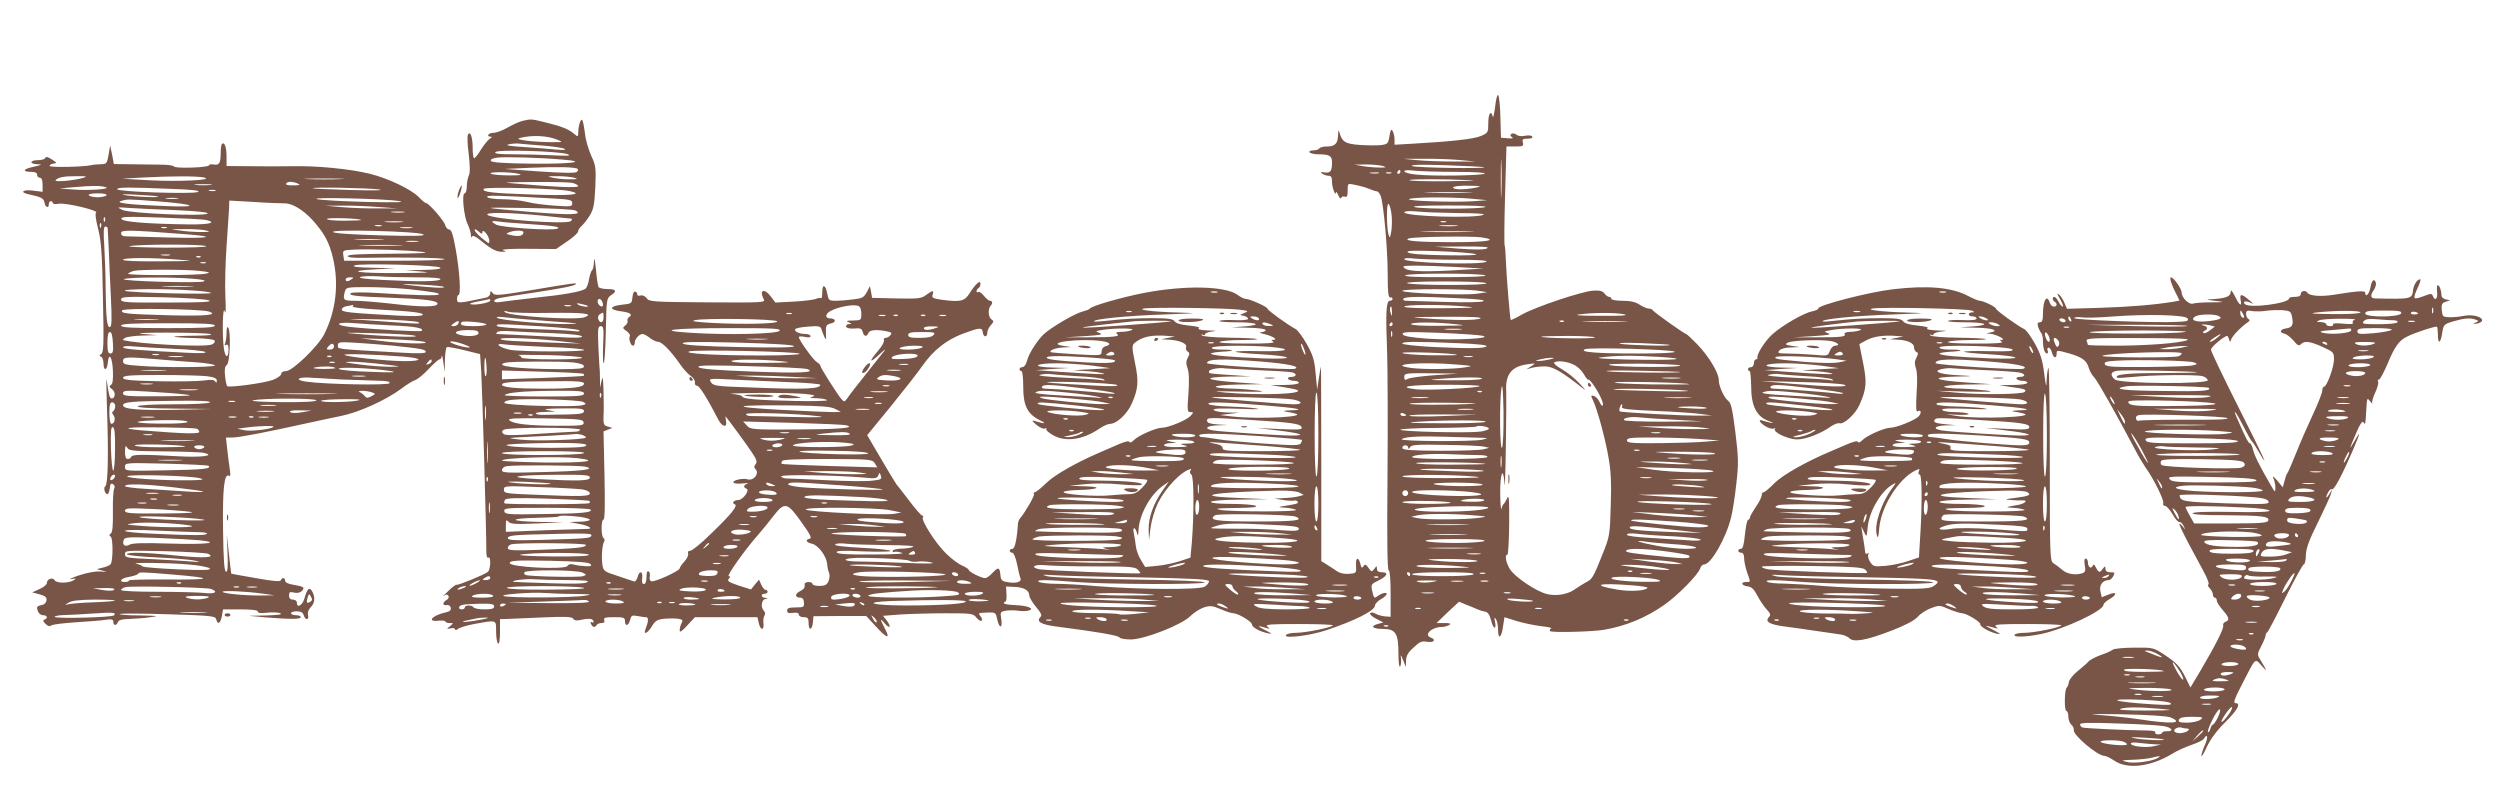 <?xml version="1.0" standalone="no"?>
<!DOCTYPE svg PUBLIC "-//W3C//DTD SVG 20010904//EN"
 "http://www.w3.org/TR/2001/REC-SVG-20010904/DTD/svg10.dtd">
<svg version="1.0" xmlns="http://www.w3.org/2000/svg"
 width="1280pt" height="404pt" viewBox="0 0 1280 404"
 preserveAspectRatio="xMidYMid meet">
<g transform="translate(0,404) scale(0.1,-0.1)"
fill="#795548" stroke="none">
<path d="M7655 3493 c-5 -37 -10 -60 -12 -50 -9 36 -23 15 -23 -33 0 -48 -1
-50 -37 -66 -36 -16 -157 -29 -355 -40 l-88 -5 0 28 c0 15 -5 35 -10 43 -7 11
-11 4 -16 -27 -6 -38 -9 -41 -43 -46 -21 -2 -69 -2 -109 1 -74 5 -92 16 -105
67 -3 12 -5 6 -6 -16 -1 -44 -16 -59 -57 -59 -18 0 -36 -4 -39 -10 -3 -5 -17
-10 -31 -10 -14 0 -22 -4 -19 -10 3 -5 24 -10 45 -10 56 0 70 -8 70 -40 0 -46
-8 -57 -38 -53 -21 4 -24 2 -12 -6 8 -6 23 -11 33 -11 13 0 17 -8 17 -32 0
-30 19 -77 20 -53 1 6 6 -1 12 -15 6 -14 12 -20 15 -13 2 7 11 9 19 6 11 -4
14 4 14 32 0 36 1 36 31 30 17 -4 37 -8 43 -10 6 -1 24 -7 39 -13 16 -7 33
-12 38 -12 5 0 13 -11 18 -23 15 -39 36 -273 36 -402 0 -91 3 -119 13 -118 6
2 12 -2 12 -7 0 -6 -6 -10 -14 -10 -19 0 -22 -60 -14 -261 3 -90 4 -379 2
-641 -3 -314 -1 -478 6 -478 6 0 10 -46 10 -119 l0 -119 -27 2 c-16 1 -38 7
-50 14 -13 7 -24 8 -28 2 -3 -5 11 -18 31 -28 l37 -19 -26 -7 c-44 -11 -31
-26 22 -26 67 0 81 -22 81 -127 0 -46 4 -73 9 -65 4 7 6 25 4 40 -3 23 -1 22
11 -8 l14 -35 1 33 c1 25 10 42 39 67 31 30 42 34 70 29 33 -6 47 11 17 22
-37 14 6 54 58 54 12 0 29 5 37 10 11 7 5 10 -25 10 l-40 0 57 55 58 54 37
-15 c21 -8 47 -19 58 -24 11 -5 29 -10 40 -12 13 -2 22 -16 30 -46 11 -46 29
-48 19 -3 -4 20 -3 23 5 11 6 -8 11 -32 11 -52 0 -55 17 -46 25 12 4 28 8 50
8 50 1 0 30 -9 63 -20 34 -10 90 -22 125 -26 35 -4 58 -9 51 -11 -6 -3 -9 -9
-6 -14 5 -9 209 -4 274 6 113 19 217 62 311 128 72 51 173 154 184 187 3 11
12 20 20 20 35 0 111 132 138 240 8 30 20 108 27 173 12 105 11 134 -5 265
-15 118 -22 150 -37 160 -21 16 -48 75 -48 107 0 36 -50 119 -108 180 -29 30
-56 55 -59 55 -8 0 -168 113 -171 122 -2 4 -11 8 -20 8 -9 0 -30 9 -47 20 -21
14 -47 20 -87 20 -32 0 -58 5 -58 10 0 6 -5 10 -11 10 -7 0 -17 8 -24 17 -9
13 -25 17 -56 15 -55 -2 -297 -83 -368 -123 -29 -17 -54 -29 -56 -27 -4 5 -22
226 -25 303 -1 38 -4 73 -6 77 -3 4 -2 120 2 258 l7 250 45 0 c39 0 44 2 39
20 -4 17 0 20 25 20 18 0 27 4 23 11 -4 6 -19 7 -36 4 -18 -4 -36 -2 -44 5 -8
6 -19 9 -26 5 -8 -6 -7 -10 2 -17 10 -6 3 -8 -21 -6 l-35 3 -3 105 c-1 58 -7
109 -11 113 -5 5 -12 -22 -16 -60z m32 -445 c-1 -46 -3 -11 -3 77 0 88 2 125
3 83 2 -42 2 -114 0 -160z m-217 173 l85 -8 -115 0 c-63 0 -146 3 -185 7 l-70
7 100 0 c55 1 138 -2 185 -6z m-390 -31 c21 -7 19 -8 -15 -8 -22 0 -60 3 -85
7 l-45 8 60 1 c33 0 71 -4 85 -8z m519 -6 c10 -9 -355 -3 -369 6 -10 7 46 8
175 4 105 -4 192 -8 194 -10z m-429 -24 c0 -5 -5 -10 -11 -10 -5 0 -7 5 -4 10
3 6 8 10 11 10 2 0 4 -4 4 -10z m285 0 c92 0 154 -4 147 -9 -17 -10 -263 -14
-349 -5 -35 3 -63 11 -63 17 0 6 19 7 53 3 28 -3 124 -6 212 -6z m-397 -7
c-10 -2 -28 -2 -40 0 -13 2 -5 4 17 4 22 1 32 -1 23 -4z m65 0 c-7 -2 -19 -2
-25 0 -7 3 -2 5 12 5 14 0 19 -2 13 -5z m412 -36 c33 -2 -28 -4 -135 -5 -107
-1 -190 2 -184 6 11 6 174 6 319 -1z m20 -38 c-56 -11 -115 -11 -115 1 0 6 32
10 78 9 68 -1 72 -2 37 -10z m-37 -26 c-53 -2 -143 -2 -200 0 -57 1 -13 3 97
3 110 0 156 -2 103 -3z m12 -30 l85 -8 -68 -5 c-99 -7 -356 1 -332 11 26 10
205 11 315 2z m-406 -76 c4 -24 3 -64 0 -88 -7 -39 -9 -41 -15 -19 -10 37 -11
162 0 156 5 -3 12 -25 15 -49z m481 33 c-26 -11 -307 -11 -360 -1 -26 6 33 9
170 9 126 0 202 -3 190 -8z m-135 -31 c90 0 137 -4 125 -9 -44 -19 -405 -8
-405 13 0 6 25 8 68 4 37 -4 132 -7 212 -8z m-67 -46 c-7 -2 -19 -2 -25 0 -7
3 -2 5 12 5 14 0 19 -2 13 -5z m55 -20 c-21 -2 -57 -2 -80 0 -24 2 -7 4 37 4
44 0 63 -2 43 -4z m65 -30 c-62 -2 -164 -2 -225 0 -62 1 -12 3 112 3 124 0
174 -2 113 -3z m60 -28 c96 -14 31 -25 -142 -25 -177 0 -262 7 -228 19 24 9
315 13 370 6z m30 -57 c-15 -7 -60 -7 -145 -1 l-123 10 145 1 c108 0 139 -2
123 -10z m-58 -29 c19 -5 -37 -8 -153 -6 -123 2 -186 7 -194 15 -9 9 26 10
153 6 90 -3 178 -10 194 -15z m-95 -29 c110 0 160 -4 150 -10 -28 -18 -420 -6
-420 13 0 6 20 7 53 3 28 -3 126 -6 217 -6z m-4 -37 l139 -8 -100 -6 c-186
-12 -280 -10 -301 6 -17 13 -13 14 52 15 39 0 133 -3 210 -7z m149 -43 c12 -5
-67 -9 -198 -9 -143 -1 -216 2 -212 9 8 12 381 12 410 0z m5 -40 c19 -12 -376
-12 -405 0 -12 5 61 9 185 9 116 0 211 -3 220 -9z m-40 -39 l45 -7 -54 -8
c-67 -9 -381 3 -381 15 0 11 326 11 390 0z m-102 -38 c96 -4 138 -9 127 -15
-9 -6 -93 -7 -195 -4 -99 3 -189 6 -200 6 -12 0 -18 5 -15 10 7 12 83 13 283
3z m42 -43 c57 -5 27 -7 -122 -8 -127 -1 -198 2 -198 8 0 11 201 12 320 0z
m-383 -27 c1 -24 0 -25 -6 -8 -7 17 -6 35 2 35 2 0 3 -12 4 -27z m1188 -12
c27 -6 -11 -9 -120 -8 -101 0 -142 3 -110 7 72 10 184 10 230 1z m-735 -21
c-17 -11 -136 -11 -285 0 -88 6 -75 7 100 8 132 1 195 -2 185 -8z m427 -16
c-3 -3 -12 -4 -19 -1 -8 3 -5 6 6 6 11 1 17 -2 13 -5z m306 -1 c-51 -2 -136
-2 -190 0 -54 1 -12 3 92 3 105 0 149 -2 98 -3z m-1183 -13 c0 -5 -5 -10 -11
-10 -5 0 -7 5 -4 10 3 6 8 10 11 10 2 0 4 -4 4 -10z m325 0 c59 -6 47 -7 -77
-8 -89 -1 -149 2 -153 8 -7 11 120 12 230 0z m23 -27 c-21 -2 -55 -2 -75 0
-21 2 -4 4 37 4 41 0 58 -2 38 -4z m-351 -35 c-3 -7 -5 -2 -5 12 0 14 2 19 5
13 2 -7 2 -19 0 -25z m463 3 c61 -14 -144 -24 -281 -15 -91 7 -124 13 -127 23
-4 12 24 13 184 7 104 -4 205 -11 224 -15z m576 -9 c-5 -8 -267 -4 -275 4 -2
2 60 4 138 4 78 0 140 -4 137 -8z m-703 -29 c102 -4 154 -10 148 -16 -12 -12
-91 -12 -283 -3 -82 5 -148 12 -148 17 0 11 69 11 283 2z m1086 -9 c8 -8 -225
-1 -254 6 -17 5 32 6 110 3 77 -3 142 -7 144 -9z m26 -35 c5 -5 -65 -9 -187
-9 -212 0 -306 7 -273 22 26 11 447 -1 460 -13z m-1115 -16 c2 -2 -59 -3 -138
-2 -78 2 -142 7 -142 12 0 8 270 -1 280 -10z m78 -10 c-10 -2 -28 -2 -40 0
-13 2 -5 4 17 4 22 1 32 -1 23 -4z m953 0 c178 -11 86 -19 -151 -14 -126 3
-177 7 -145 11 75 10 158 11 296 3z m-556 -13 c-16 -4 -41 -8 -55 -8 -22 0
-22 1 5 8 17 4 41 8 55 8 22 0 22 -1 -5 -8z m124 -28 c19 -9 42 -32 51 -49 10
-18 20 -30 23 -27 6 7 53 -64 68 -103 13 -34 3 -43 -12 -10 -6 14 -19 27 -29
30 -15 4 -16 2 -4 -22 21 -43 64 -199 80 -296 12 -66 15 -131 11 -245 -4 -149
-6 -158 -41 -245 -48 -121 -54 -131 -85 -146 -14 -8 -39 -23 -56 -35 -38 -27
-92 -37 -143 -26 -56 13 -167 88 -192 129 -20 34 -27 73 -12 73 4 0 8 71 9
158 1 124 -1 152 -10 132 -6 -14 -14 -27 -18 -30 -4 -3 -9 -14 -12 -25 -2 -11
-5 24 -6 77 -1 106 16 145 22 51 2 -32 5 55 7 192 2 138 3 264 2 280 -6 88 27
129 109 140 43 6 44 6 19 -10 l-25 -16 25 7 c14 4 44 8 66 8 41 1 83 -22 184
-101 35 -27 35 -27 -5 16 -22 24 -61 55 -87 70 -27 15 -45 31 -41 34 12 13 68
7 102 -11z m-593 1 c77 -7 78 -7 34 -14 -58 -10 -214 -11 -274 -3 -138 19 61
33 240 17z m1136 -4 c17 -11 -305 -10 -357 1 -27 6 22 8 152 8 105 -1 198 -5
205 -9z m-2 -33 c31 -7 -327 -4 -370 3 -25 4 45 5 155 3 110 -2 207 -5 215 -6z
m-1255 -17 c-66 -5 -128 -13 -137 -19 -15 -8 -18 -6 -18 10 0 19 6 20 138 19
l137 -2 -120 -8z m240 -19 c-11 -5 -81 -8 -155 -7 -116 0 -124 2 -60 7 117 10
238 10 215 0z m1013 3 c-21 -2 -57 -2 -80 0 -24 2 -7 4 37 4 44 0 63 -2 43 -4z
m-907 -354 c-12 -29 -15 244 -3 306 4 26 8 -15 10 -121 1 -89 -2 -172 -7 -185z
m958 324 c3 -2 -86 -2 -197 -1 -110 2 -193 6 -184 10 17 7 373 -1 381 -9z
m-1073 -10 c-10 -10 -271 -23 -328 -16 -101 12 -29 23 149 23 103 0 183 -3
179 -7z m1059 -23 c33 -4 -37 -5 -155 -2 -118 2 -217 6 -219 8 -8 7 314 2 374
-6z m-1048 -6 c-3 -3 -12 -4 -19 -1 -8 3 -5 6 6 6 11 1 17 -2 13 -5z m-279
-31 c-21 -2 -55 -2 -75 0 -21 2 -4 4 37 4 41 0 58 -2 38 -4z m1340 0 c-32 -2
-84 -2 -115 0 -32 2 -6 3 57 3 63 0 89 -1 58 -3z m-1098 -30 c-106 -7 -338 -7
-333 0 2 4 88 6 191 5 103 -1 167 -3 142 -5z m754 -16 c-4 -11 31 -15 173 -21
98 -4 203 -11 233 -16 l55 -7 -55 -1 c-80 -2 -411 16 -417 22 -6 6 4 36 11 36
3 0 3 -6 0 -13z m433 -5 c7 -4 -20 -6 -60 -4 -102 4 -115 10 -27 11 41 0 80
-3 87 -7z m-1200 -9 c-20 -2 -52 -2 -70 0 -17 2 0 4 38 4 39 0 53 -2 32 -4z
m-337 -29 c0 -2 -7 -4 -15 -4 -8 0 -15 4 -15 10 0 5 7 7 15 4 8 -4 15 -8 15
-10z m195 -4 c-93 -4 -174 -3 -179 1 -6 5 70 8 170 7 l179 -1 -170 -7z m1175
-19 l145 -8 -197 -2 c-113 0 -199 3 -203 8 -7 12 39 19 80 14 17 -2 95 -8 175
-12z m-965 -11 c-11 -5 -114 -8 -230 -7 -149 0 -185 3 -125 7 133 10 378 10
355 0z m18 -35 c-1 -5 -22 -12 -45 -15 -67 -8 -408 0 -408 10 0 4 86 9 192 9
106 1 194 4 197 7 9 9 66 -1 64 -11z m1097 5 c48 -6 43 -7 -45 -7 -55 -1 -143
3 -195 7 l-95 7 140 0 c77 1 165 -2 195 -7z m-222 -27 c-10 -2 -28 -2 -40 0
-13 2 -5 4 17 4 22 1 32 -1 23 -4z m-929 -24 c53 -1 54 -2 21 -10 -43 -11
-424 -9 -413 2 13 13 89 17 217 13 66 -2 144 -4 175 -5z m1121 -6 l115 -8 -70
-6 c-38 -4 -145 -7 -237 -8 -143 -1 -168 1 -168 14 0 13 20 15 123 15 67 0
174 -3 237 -7z m-1090 -40 l25 -6 -28 -7 c-15 -5 -115 -8 -222 -8 -156 1 -195
4 -195 15 0 17 30 17 30 1 1 -9 4 -8 9 2 8 13 37 15 183 12 95 -1 184 -5 198
-9z m793 -20 c-7 -2 -19 -2 -25 0 -7 3 -2 5 12 5 14 0 19 -2 13 -5z m382 -13
c39 -10 -106 -10 -235 0 -92 7 -90 7 55 7 83 0 164 -3 180 -7z m-1207 -10 c33
0 51 -4 47 -10 -8 -13 -385 -14 -385 0 0 12 101 19 205 14 44 -2 104 -4 133
-4z m119 -57 c-2 -16 -4 -5 -4 22 0 28 2 40 4 28 2 -13 2 -35 0 -50z m911 40
c-16 -2 -40 -2 -55 0 -16 2 -3 4 27 4 30 0 43 -2 28 -4z m139 -10 c-20 -2 -52
-2 -70 0 -17 2 0 4 38 4 39 0 53 -2 32 -4z m-1132 -18 c6 -2 -72 -4 -172 -4
-101 -1 -183 3 -183 8 0 7 332 4 355 -4z m995 6 c75 -7 78 -8 25 -8 -33 -1
-103 3 -155 7 -90 6 -91 7 -25 7 39 1 108 -2 155 -6z m167 -41 c47 -14 -202
-10 -302 5 l-90 14 182 -5 c99 -3 194 -9 210 -14z m-1172 0 c12 -5 -50 -7
-150 -3 -93 3 -172 7 -174 9 -9 8 305 2 324 -6z m-45 -30 c53 -5 11 -7 -147
-8 -132 0 -223 3 -223 9 0 10 257 10 370 -1z m903 -7 c-13 -2 -35 -2 -50 0
-16 2 -5 4 22 4 28 0 40 -2 28 -4z m287 -12 c-14 -3 -65 -4 -115 0 l-90 6 115
0 c63 1 104 -2 90 -6z m-1150 -21 c18 -12 -199 -12 -245 0 -19 5 19 8 100 9
72 0 137 -4 145 -9z m1120 -10 c32 -6 17 -7 -50 -3 -52 3 -97 7 -99 9 -8 7
104 3 149 -6z m-1500 -35 c0 -8 -7 -15 -15 -15 -8 0 -15 7 -15 15 0 8 7 15 15
15 8 0 15 -7 15 -15z m288 9 c50 -4 89 -11 86 -15 -11 -18 -354 -5 -354 12 0
11 140 12 268 3z m1190 -21 c62 -3 110 -8 107 -11 -6 -7 -190 -2 -315 8 l-95
7 95 1 c52 1 146 -1 208 -5z m-1088 -24 c0 -5 -30 -9 -67 -8 -38 0 -60 3 -51
7 27 11 118 11 118 1z m-173 -13 c4 -3 -51 -6 -120 -6 -70 0 -127 4 -127 9 0
10 237 7 247 -3z m1333 -6 c19 -5 -53 -6 -160 -3 -107 3 -204 9 -215 13 -27
10 330 0 375 -10z m-1140 -19 c0 -11 -111 -21 -240 -21 -136 0 -184 13 -80 21
124 9 320 10 320 0z m1003 -8 c-13 -2 -35 -2 -50 0 -16 2 -5 4 22 4 28 0 40
-2 28 -4z m100 -10 c-13 -2 -35 -2 -50 0 -16 2 -5 4 22 4 28 0 40 -2 28 -4z
m-43 -22 l65 -8 -85 -1 c-47 0 -134 6 -195 13 l-110 14 130 -5 c72 -3 159 -9
195 -13z m-1155 2 c93 -7 96 -8 50 -14 -67 -10 -274 -11 -316 -2 l-34 7 30 7
c42 9 153 10 270 2z m1057 -34 c84 -6 157 -15 163 -20 5 -5 -12 -9 -45 -9 -67
0 -341 28 -348 35 -8 8 61 6 230 -6z m-1080 -16 c-51 -2 -132 -2 -180 0 -48 1
-6 3 93 3 99 0 138 -2 87 -3z m1098 -29 l115 -13 -155 5 c-169 6 -223 12 -215
25 6 9 63 5 255 -17z m-1102 -21 c-42 -2 -114 -2 -160 0 -46 1 -11 3 77 3 88
0 125 -2 83 -3z m1070 -9 c73 -4 135 -11 139 -17 3 -5 -23 -7 -68 -3 -41 3
-127 8 -191 12 -71 4 -118 10 -118 16 0 7 19 9 53 5 29 -4 113 -10 185 -13z
m-968 -24 c-8 -5 -76 -10 -150 -10 -74 0 -142 5 -150 10 -10 6 40 10 150 10
110 0 160 -4 150 -10z m966 -16 c118 -7 162 -24 65 -24 -36 0 -103 7 -150 16
-88 16 -127 31 -56 21 22 -4 85 -9 141 -13z m-1043 -21 c-51 -2 -136 -2 -190
0 -54 1 -12 3 92 3 105 0 149 -2 98 -3z m1015 -17 c57 -8 106 -17 109 -20 16
-16 -16 -18 -119 -7 -179 18 -208 23 -202 32 8 13 93 11 212 -5z m-960 -13
c-15 -2 -42 -2 -60 0 -18 2 -6 4 27 4 33 0 48 -2 33 -4z m-23 -32 c53 -11
-123 -12 -210 -1 -52 6 -45 7 55 8 63 0 133 -3 155 -7z m1025 -10 l35 -9 -40
0 c-22 0 -83 6 -135 13 l-95 14 100 -5 c55 -2 116 -9 135 -13z m-1100 -21 c66
-6 57 -7 -65 -8 -77 0 -149 3 -160 8 -24 10 115 11 225 0z m1015 -5 c109 -17
35 -18 -110 -1 -106 13 -108 14 -40 14 39 0 106 -5 150 -13z m-138 -21 c-3 -3
-12 -4 -19 -1 -8 3 -5 6 6 6 11 1 17 -2 13 -5z m-1137 -14 c0 -5 -2 -10 -4
-10 -3 0 -8 5 -11 10 -3 6 -1 10 4 10 6 0 11 -4 11 -10z m325 0 c-4 -6 -68
-10 -161 -10 -96 0 -154 4 -154 10 0 6 60 10 161 10 104 0 158 -3 154 -10z
m58 3 c-7 -2 -19 -2 -25 0 -7 3 -2 5 12 5 14 0 19 -2 13 -5z m850 0 c-13 -2
-35 -2 -50 0 -16 2 -5 4 22 4 28 0 40 -2 28 -4z m38 -32 c19 -8 9 -10 -46 -10
-106 -1 -209 10 -193 21 16 11 206 2 239 -11z m-1161 -11 c-25 -4 -56 -4 -70
1 -17 5 -2 7 45 7 64 0 66 -1 25 -8z m158 3 c-16 -2 -40 -2 -55 0 -16 2 -3 4
27 4 30 0 43 -2 28 -4z m130 0 c-10 -2 -26 -2 -35 0 -10 3 -2 5 17 5 19 0 27
-2 18 -5z m739 -20 c45 -3 80 -9 78 -13 -9 -15 -89 -20 -153 -9 -141 24 -101
36 75 22z m-1019 -40 c-16 -2 -40 -2 -55 0 -16 2 -3 4 27 4 30 0 43 -2 28 -4z
m395 0 c-7 -2 -21 -2 -30 0 -10 3 -4 5 12 5 17 0 24 -2 18 -5z m116 -39 c10
-9 -115 -3 -129 6 -10 6 9 7 55 3 39 -3 72 -7 74 -9z m-576 -41 c-7 -2 -19 -2
-25 0 -7 3 -2 5 12 5 14 0 19 -2 13 -5z m620 0 c-7 -2 -21 -2 -30 0 -10 3 -4
5 12 5 17 0 24 -2 18 -5z m444 -59 c-3 -3 -12 -4 -19 -1 -8 3 -5 6 6 6 11 1
17 -2 13 -5z m-1230 -30 c-3 -3 -12 -4 -19 -1 -8 3 -5 6 6 6 11 1 17 -2 13 -5z"/>
<path d="M8130 2070 c0 -5 5 -10 11 -10 5 0 7 5 4 10 -3 6 -8 10 -11 10 -2 0
-4 -4 -4 -10z"/>
<path d="M7723 1585 c0 -22 2 -30 4 -17 2 12 2 30 0 40 -3 9 -5 -1 -4 -23z"/>
<path d="M2675 3421 c-17 -4 -51 -20 -76 -34 -25 -15 -58 -27 -72 -27 -26 0
-40 -20 -14 -20 7 0 5 -5 -5 -10 -9 -6 -29 -30 -45 -55 -15 -25 -31 -45 -35
-45 -5 0 -8 24 -8 53 0 55 -12 88 -24 68 -4 -6 -3 -52 4 -101 7 -62 7 -96 0
-110 -5 -10 -10 -35 -10 -54 0 -20 -5 -36 -11 -36 -16 0 -4 -121 16 -159 8
-17 15 -40 16 -53 0 -13 3 -17 6 -10 3 9 17 3 46 -21 54 -44 80 -57 109 -56
21 0 22 1 3 8 -11 5 46 8 126 7 l146 -1 57 39 c31 21 56 44 56 51 0 7 7 19 16
26 9 8 28 31 42 53 21 34 25 55 30 146 4 100 3 111 -21 163 -14 31 -29 82 -32
114 -4 32 -10 62 -13 67 -7 13 -20 -22 -21 -58 -1 -27 -2 -28 -18 -14 -30 26
-64 40 -141 59 -80 20 -82 21 -127 10z m180 -97 c29 -12 28 -12 -30 -12 -97 1
-195 13 -165 21 63 17 144 13 195 -9z m-70 -30 c50 -4 97 -11 105 -16 10 -6
-4 -7 -40 -4 -30 3 -104 9 -165 13 -78 5 -101 9 -80 14 17 4 44 6 60 3 17 -2
71 -6 120 -10z m120 -43 c23 -9 5 -10 -79 -6 -60 3 -151 5 -203 5 -68 0 -92 3
-87 11 9 15 324 5 369 -10z m-26 -28 c138 -11 47 -23 -160 -21 -145 2 -203 6
-206 15 -3 7 10 13 34 16 42 5 216 0 332 -10z m79 -48 c3 -3 1 -10 -4 -15 -7
-7 -71 -6 -190 2 l-179 13 130 6 c137 6 233 4 243 -6z m-303 -25 c22 -6 10 -8
-45 -8 -41 0 -84 3 -95 8 -26 11 97 11 140 0z m285 -20 c21 -7 17 -8 -20 -8
-25 -1 -63 3 -85 7 -38 8 -37 9 20 9 33 0 71 -4 85 -8z m-11 -26 c17 -4 31
-11 31 -17 0 -10 -113 -5 -320 13 -75 6 -64 7 86 8 94 1 186 -1 203 -4z m-9
-43 c73 -17 -3 -24 -194 -17 -211 7 -259 13 -249 29 7 12 385 2 443 -12z m-92
-37 c91 -5 102 -8 102 -24 0 -18 -7 -19 -87 -13 -49 3 -113 11 -144 19 -31 8
-89 14 -127 14 -40 0 -74 5 -77 11 -7 10 31 10 333 -7z m119 -62 c39 -22 -20
-24 -220 -8 -280 24 -282 25 -25 21 131 -2 234 -7 245 -13z m-162 -27 c77 -8
141 -15 143 -15 2 0 0 -5 -4 -11 -12 -21 -405 8 -428 31 -15 15 124 12 289 -5z
m-110 -40 c159 -10 203 -17 177 -26 -29 -11 -285 6 -312 21 -29 16 -25 22 13
16 17 -3 73 -8 122 -11z m-205 -44 c0 22 33 -17 35 -41 1 -16 -1 -18 -14 -8
-36 27 -61 52 -61 61 0 6 9 2 20 -8 15 -13 20 -15 20 -4z m210 0 c0 -18 -21
-23 -58 -16 -31 6 -34 9 -17 15 28 12 75 12 75 1z"/>
<path d="M1137 3303 c-4 -3 -7 -23 -7 -44 0 -54 -7 -67 -36 -61 -13 2 -24 0
-24 -5 0 -4 -40 -10 -90 -11 -49 -2 -90 1 -90 6 0 4 -30 9 -67 9 -38 1 -107 1
-154 2 l-86 1 -9 48 -10 47 -8 -47 c-8 -45 -10 -48 -40 -49 -17 0 -40 -2 -51
-5 -42 -9 -205 -12 -210 -4 -3 5 5 10 17 12 21 3 21 4 -7 22 -19 13 -30 15
-33 8 -2 -7 -19 -12 -38 -12 -43 0 -45 -20 -1 -21 26 -1 22 -3 -21 -13 -55
-11 -61 -26 -10 -26 18 0 28 -5 28 -15 0 -8 6 -15 14 -15 9 0 14 -12 14 -36
l0 -36 -49 6 c-52 7 -71 -9 -21 -19 62 -13 77 -21 80 -43 4 -24 22 -31 22 -7
0 8 5 15 10 15 6 0 10 -4 10 -9 0 -6 15 -7 33 -4 36 5 206 -35 189 -46 -6 -4
-2 -34 10 -81 16 -63 21 -121 25 -354 5 -231 4 -280 -8 -288 -11 -7 -11 -11
-1 -15 6 -2 12 -18 12 -34 0 -40 18 -37 22 4 5 56 23 30 26 -40 2 -46 -1 -69
-10 -74 -10 -6 -9 -11 6 -22 19 -14 17 -47 -3 -47 -9 0 -14 16 -25 95 -3 17
-1 -53 2 -155 8 -223 5 -382 -9 -390 -11 -7 -2 -40 11 -40 5 0 10 13 12 30 2
22 6 27 17 21 8 -5 10 -14 6 -22 -5 -7 -8 -60 -7 -118 1 -74 -2 -107 -11 -113
-9 -6 -9 -10 0 -16 12 -8 12 -120 0 -140 -4 -6 -22 -14 -40 -18 l-32 -8 30 -8
c26 -6 25 -7 -11 -4 -24 2 -67 -6 -110 -20 -38 -13 -55 -21 -39 -19 25 5 27 4
12 -6 -27 -16 -87 -16 -97 0 -10 17 -40 7 -40 -14 0 -8 -17 -22 -38 -31 l-37
-17 38 -10 c30 -9 37 -15 35 -31 -2 -13 -12 -22 -25 -24 -13 -2 -23 -7 -23
-12 0 -22 14 -40 31 -40 21 0 26 -16 7 -22 -9 -3 -8 -10 5 -22 12 -12 21 -15
30 -8 7 5 64 12 127 16 63 4 132 9 153 13 30 4 37 2 37 -11 0 -20 16 -21 24
-1 4 11 21 15 58 16 29 1 78 4 108 9 48 6 41 7 -54 9 -60 0 -107 4 -103 7 3 4
115 3 248 -1 224 -7 242 -9 246 -26 8 -30 21 -22 29 16 l6 35 89 0 c59 0 89
-4 89 -11 0 -8 16 -10 48 -6 26 3 56 2 67 -3 13 -6 -9 -9 -70 -11 l-90 -2 85
-8 c124 -10 180 -10 180 1 0 6 -11 10 -25 10 -14 0 -25 5 -25 10 0 6 13 10 29
10 21 0 32 -6 36 -20 8 -27 29 -26 22 1 -3 13 2 28 14 40 21 21 24 50 8 80
-14 26 -26 16 -39 -31 -10 -39 -40 -57 -40 -25 0 8 -9 15 -20 15 -14 0 -20 7
-20 21 0 18 4 20 25 15 17 -4 31 -1 40 8 18 18 11 23 -43 32 -26 4 -42 12 -42
20 0 17 -17 19 -22 3 -3 -8 -40 -5 -128 11 -69 12 -126 22 -126 23 -1 1 -6 47
-12 102 l-11 100 4 -98 c3 -72 0 -97 -8 -94 -9 3 -13 64 -15 213 -3 209 6 293
30 278 8 -5 9 6 4 37 -4 24 -9 70 -13 102 l-6 57 34 0 c35 0 177 28 394 76 66
14 138 30 160 34 94 19 230 81 310 140 27 21 60 41 71 44 12 4 43 29 68 56 26
28 51 50 56 50 6 0 11 8 12 18 0 9 4 -5 8 -33 l7 -50 1 62 c1 34 5 64 10 66 4
2 44 -5 89 -16 l81 -20 6 -91 c5 -86 27 -836 26 -919 0 -23 4 -36 10 -32 15 9
12 -61 -2 -73 -19 -15 -156 -71 -161 -66 -2 2 -22 -12 -43 -33 -21 -20 -32
-31 -22 -24 12 9 18 9 24 0 4 -6 0 -16 -10 -21 -21 -12 -21 -30 1 -26 10 2 19
-4 21 -14 2 -12 -5 -19 -25 -23 -70 -16 -101 -50 -38 -43 19 2 35 0 35 -4 0
-4 10 -8 22 -8 21 0 21 0 2 -16 -19 -15 -18 -15 4 -11 12 3 22 0 22 -5 0 -6 6
-5 15 2 9 7 48 19 88 26 112 20 107 22 107 -40 0 -30 5 -58 10 -61 6 -4 10 18
10 59 l0 66 38 1 c20 1 103 4 184 8 115 5 149 3 153 -7 3 -7 14 -10 27 -8 51
11 71 10 76 -3 3 -8 0 -11 -7 -7 -7 5 -9 1 -5 -8 7 -18 20 -21 29 -6 3 6 15
10 25 10 13 0 17 5 14 15 -5 12 4 15 50 15 49 0 56 -2 56 -20 0 -29 18 -25 26
6 6 23 10 25 37 20 16 -3 36 -6 44 -6 15 0 14 -20 -3 -64 -11 -30 14 -16 34
18 17 28 27 34 63 38 24 2 56 2 71 0 23 -4 26 -7 18 -22 -6 -10 -10 -27 -10
-37 0 -13 10 -7 39 25 l39 42 160 0 160 0 7 -30 c8 -38 28 -40 24 -2 -2 15 0
33 5 40 5 8 4 18 -3 25 -17 17 -13 55 7 60 16 4 16 5 0 6 -22 1 -24 21 -3 21
8 0 15 5 15 10 0 6 -5 10 -10 10 -6 0 -16 12 -22 26 l-12 26 -21 -25 -20 -25
-63 20 c-50 17 -60 23 -51 34 9 11 9 14 0 14 -13 0 85 138 149 210 22 25 58
69 80 98 57 74 71 71 143 -31 45 -62 55 -83 43 -85 -25 -5 -19 -20 12 -26 32
-8 73 -63 77 -103 1 -16 5 -36 10 -46 4 -10 3 -29 -3 -43 -9 -19 -19 -24 -47
-24 -19 0 -35 5 -35 10 0 6 -9 10 -20 10 -11 0 -20 -4 -20 -10 0 -5 0 -13 -1
-17 0 -5 -11 -14 -25 -21 -26 -14 -24 -32 4 -32 11 0 18 -9 18 -25 2 -23 -1
-25 -42 -25 -34 0 -44 -4 -44 -16 0 -12 7 -15 30 -12 20 3 30 0 30 -9 0 -7 11
-13 25 -13 21 0 25 -5 25 -30 0 -40 18 -38 22 3 l3 32 135 1 135 0 51 -55 c57
-62 74 -65 44 -8 -25 47 -25 56 -1 26 11 -13 22 -21 25 -18 4 3 -3 17 -13 31
l-20 25 91 7 c50 3 154 6 230 6 133 0 141 -1 158 -23 10 -12 22 -19 26 -15 4
4 1 14 -6 23 -14 17 -12 17 42 19 34 1 37 -2 43 -31 9 -50 29 -55 22 -6 -7 39
-5 41 22 46 16 3 45 3 65 0 19 -3 43 -2 53 1 17 7 17 8 1 17 -10 5 -42 10 -73
11 -30 1 -55 5 -55 10 0 4 4 8 8 8 4 0 7 17 5 39 l-2 38 44 -2 c48 -2 75 -18
75 -44 0 -10 16 -36 34 -58 25 -29 32 -43 24 -51 -25 -25 1 -40 89 -51 201
-26 308 -44 315 -55 4 -6 31 -10 60 -10 72 2 258 75 302 119 18 18 49 38 70
45 33 10 43 9 86 -9 27 -12 56 -21 65 -21 24 0 95 -43 95 -57 0 -15 42 -38 85
-46 22 -5 17 0 -20 18 -44 22 -39 24 15 8 12 -4 12 -2 -1 9 -13 11 12 13 161
13 98 0 176 -3 174 -7 -7 -11 -140 -38 -188 -38 -25 0 -48 -5 -52 -12 -12 -19
121 -3 206 25 150 50 250 101 250 127 0 8 14 23 30 32 17 9 30 22 30 27 0 11
-27 4 -48 -12 -16 -12 -18 -10 -27 30 -6 30 -4 33 31 50 46 22 56 43 20 43
-18 0 -26 5 -26 18 -1 16 -1 16 -14 -1 -13 -16 -14 -16 -29 5 -13 19 -18 21
-26 9 -8 -12 -11 -9 -16 12 -10 40 -25 33 -22 -11 2 -36 1 -37 -36 -40 -25 -2
-47 3 -64 15 -14 10 -38 25 -52 34 l-26 16 0 501 c0 276 -1 499 -2 495 -2 -5
-6 -33 -11 -63 l-8 -55 -8 83 c-6 69 -14 94 -45 150 -21 37 -47 72 -57 77 -41
22 -144 96 -144 104 0 10 -92 51 -113 51 -8 0 -25 9 -39 19 -60 47 -269 52
-482 11 -112 -22 -267 -66 -276 -80 -3 -4 -18 -10 -34 -14 -42 -10 -166 -83
-204 -119 -27 -26 -66 -85 -78 -117 -1 -3 -5 -15 -9 -27 -4 -13 -14 -23 -21
-23 -8 0 -14 -4 -14 -10 0 -5 4 -10 10 -10 5 0 9 -36 9 -81 0 -96 21 -139 86
-171 38 -18 23 -20 -32 -2 -11 3 -7 -4 12 -20 17 -14 37 -24 45 -20 8 3 11 2
7 -2 -4 -4 10 -18 31 -30 63 -39 154 -27 239 30 21 15 46 26 57 26 33 0 87 50
111 104 33 76 36 112 16 209 -16 79 -16 88 -2 101 38 32 87 43 171 36 l35 -3
-35 -7 -35 -7 36 -2 c55 -2 99 -20 92 -38 -3 -8 0 -19 8 -23 11 -7 11 -13 0
-32 -9 -18 -9 -31 -1 -53 8 -20 9 -63 5 -127 -7 -90 -6 -98 10 -98 17 0 17 -1
0 -20 -19 -21 -113 -60 -146 -60 -30 0 -121 -40 -143 -63 -12 -12 -21 -16 -24
-9 -2 6 -24 1 -60 -15 -31 -14 -73 -32 -92 -40 -119 -51 -228 -113 -272 -155
-27 -27 -54 -48 -59 -48 -6 0 -8 -4 -5 -9 5 -7 -41 -88 -72 -126 -5 -6 -9 -17
-10 -25 -5 -80 -16 -130 -28 -130 -8 0 -14 -4 -14 -10 0 -5 6 -10 13 -10 7 0
17 -24 24 -57 6 -32 14 -65 18 -74 7 -19 -23 -28 -70 -19 -25 4 -31 10 -33 38
-4 39 -11 40 -42 7 -13 -14 -29 -25 -36 -25 -19 0 -84 32 -84 42 0 4 -15 14
-33 22 -18 7 -56 35 -83 62 -53 51 -128 169 -119 185 4 5 2 9 -3 9 -5 0 -36
35 -68 78 -32 42 -61 79 -64 82 -3 3 -38 61 -78 129 l-72 123 118 144 c64 79
140 175 167 214 55 78 121 129 201 160 92 34 102 35 106 8 3 -26 23 -27 23 0
0 9 8 26 18 37 16 18 16 21 2 31 -16 12 -17 55 -2 70 11 11 8 24 -4 24 -6 0
-20 11 -31 25 -11 14 -24 23 -29 20 -5 -4 -9 -2 -9 4 0 5 4 13 10 16 6 3 10
13 10 22 0 22 -25 0 -56 -49 -26 -41 -46 -46 -148 -32 -39 6 -46 10 -41 25 8
24 1 24 -33 -1 -25 -19 -40 -20 -152 -18 l-125 3 -5 30 -6 30 -16 -31 c-15
-27 -24 -32 -70 -37 -29 -4 -69 -7 -89 -7 -34 0 -37 3 -43 35 -9 48 -26 54
-26 9 0 -21 -3 -34 -6 -31 -4 3 -14 2 -23 -2 -9 -5 -60 -12 -114 -15 l-97 -5
-22 29 c-33 46 -63 37 -38 -11 10 -18 4 -19 -287 -17 -280 2 -299 3 -312 21
-8 11 -21 17 -32 14 -10 -3 -17 0 -16 5 1 6 -3 12 -10 15 -7 3 -13 -9 -15 -29
-3 -32 -5 -33 -52 -38 -67 -7 -70 -26 -6 -34 48 -6 62 -17 39 -31 -5 -4 -8
-12 -6 -18 2 -7 -3 -17 -12 -24 -14 -11 -14 -14 7 -28 12 -9 20 -21 17 -26 -8
-12 4 -49 16 -49 5 0 9 7 9 16 0 18 23 44 40 44 7 0 23 -9 37 -20 14 -11 33
-20 42 -20 20 0 64 -45 111 -112 18 -27 44 -55 57 -63 13 -9 22 -23 21 -33 -2
-9 3 -17 11 -17 12 0 51 -62 108 -172 20 -40 48 -45 40 -8 -2 14 -3 24 -2 23
14 -16 108 -144 133 -182 26 -38 30 -51 21 -62 -9 -11 -9 -18 -1 -26 22 -22
-9 -62 -41 -52 -24 7 -79 -5 -71 -17 3 -5 24 -7 47 -4 23 2 34 2 25 -1 -21 -6
-24 -20 -6 -26 19 -7 -18 -58 -42 -58 -22 0 -36 -16 -18 -22 18 -6 -17 -50
-121 -150 -49 -49 -98 -88 -107 -88 -10 0 -14 -5 -11 -14 3 -8 -5 -26 -19 -41
-13 -14 -24 -30 -24 -35 0 -13 -129 -72 -145 -66 -8 3 -11 13 -8 24 2 11 0 23
-6 26 -7 5 -11 -5 -11 -28 0 -23 -5 -36 -13 -36 -9 0 -12 10 -9 30 5 37 -15
41 -24 4 -4 -14 -12 -23 -18 -21 -6 2 -44 15 -83 28 -67 21 -73 26 -78 53 -7
38 -2 107 8 123 4 6 3 14 -3 18 -13 8 -13 95 0 95 7 0 8 78 5 225 l-5 226 22
9 23 9 -23 7 c-21 6 -23 12 -22 53 2 25 1 84 0 131 -2 68 -4 78 -10 50 l-8
-35 0 40 c0 22 -1 42 -1 45 -1 3 -4 56 -7 118 -4 100 -3 112 12 112 14 0 16
-11 12 -95 -2 -52 -1 -95 3 -95 4 0 9 75 11 166 3 160 4 167 26 182 33 21 27
32 -17 32 -22 0 -43 5 -46 10 -4 6 -10 47 -14 93 -5 48 -9 65 -10 40 0 -23 -5
-44 -10 -47 -4 -3 -11 -23 -15 -44 -3 -22 -11 -44 -18 -50 -20 -15 -108 -31
-263 -47 -77 -9 -155 -18 -172 -21 -40 -8 -45 12 -5 20 15 3 86 15 157 25 164
25 224 37 232 45 10 10 -9 7 -217 -28 -176 -29 -196 -31 -207 -17 -11 14 -12
14 -13 -1 0 -10 -10 -20 -22 -22 -146 -31 -148 -31 -148 -6 0 11 4 20 8 20 13
0 5 126 -15 235 -13 73 -22 100 -33 100 -8 0 -17 10 -20 21 -5 23 -85 114 -98
114 -5 0 -21 13 -36 29 -39 41 -156 97 -251 121 -102 25 -272 42 -400 39 -55
-1 -153 -1 -217 0 l-118 1 0 47 c0 49 -11 79 -23 66z m-712 -174 c-50 -14
-151 -23 -140 -11 14 15 42 20 110 20 51 0 55 -1 30 -9z m620 2 c56 -13 -131
-22 -279 -14 l-141 8 105 6 c152 8 280 8 315 0z m698 -8 c-46 -2 -120 -2 -165
0 -46 1 -9 3 82 3 91 0 128 -2 83 -3z m-218 -23 c15 -7 10 -9 -23 -9 -26 -1
-41 3 -37 9 7 12 32 12 60 0z m-447 -7 c-21 -2 -55 -2 -75 0 -21 2 -4 4 37 4
41 0 58 -2 38 -4z m-538 -11 c35 -10 -85 -19 -170 -12 l-65 5 65 6 c102 9 143
9 170 1z m335 -9 c114 -4 153 -9 138 -16 -27 -12 -413 1 -413 14 0 11 61 11
275 2z m1065 -3 c32 -5 -26 -6 -140 -3 -107 3 -197 7 -199 9 -8 7 284 2 339
-6z m-837 -7 c-7 -2 -21 -2 -30 0 -10 3 -4 5 12 5 17 0 24 -2 18 -5z m-558
-23 c-3 -5 -24 -10 -45 -10 -21 0 -42 5 -45 10 -4 6 13 10 45 10 32 0 49 -4
45 -10z m264 -6 c8 -7 -113 -2 -164 6 -34 6 -17 7 55 3 58 -3 107 -7 109 -9z
m99 -11 c-16 -2 -40 -2 -55 0 -16 2 -3 4 27 4 30 0 43 -2 28 -4z m1137 -13
c34 -6 -18 -7 -165 -4 -118 3 -233 9 -255 14 -54 12 354 3 420 -10z m-1236 -1
c195 -15 221 -32 36 -24 -184 7 -259 16 -225 26 35 10 28 10 189 -2z m644 -10
c42 2 100 -33 152 -91 58 -66 81 -110 100 -190 31 -132 15 -270 -45 -389 -31
-62 -163 -189 -195 -189 -15 0 -25 -6 -25 -14 0 -8 -18 -21 -40 -30 -42 -17
-227 -42 -237 -33 -3 3 -8 27 -11 53 -3 33 -1 48 9 55 16 9 22 168 8 191 -6 8
-9 -1 -9 -24 0 -20 -3 -44 -7 -54 -4 -12 -3 -15 5 -10 8 5 12 -2 12 -23 0 -48
-17 -45 -24 6 -9 69 -6 226 5 188 5 -18 6 11 3 75 -3 58 0 175 6 260 6 85 12
173 13 194 l1 39 125 -7 c70 -5 138 -7 154 -7z m487 -19 l95 -7 -95 0 c-52 -1
-135 2 -185 6 l-90 8 90 0 c50 1 133 -3 185 -7z m-1038 -16 c107 -5 165 -11
161 -17 -10 -16 -398 0 -436 18 -31 15 -30 15 38 10 39 -2 145 -8 237 -11z
m1166 -11 c-15 -2 -42 -2 -60 0 -18 2 -6 4 27 4 33 0 48 -2 33 -4z m-1531 -45
c-3 -8 -6 -5 -6 6 -1 11 2 17 5 13 3 -3 4 -12 1 -19z m521 5 c54 -13 13 -23
-90 -22 -216 3 -341 13 -346 28 -4 12 27 13 204 7 115 -4 219 -9 232 -13z
m791 1 c2 -2 -37 -4 -88 -4 -52 0 -90 4 -87 9 5 8 165 3 175 -5z m209 -11
c-21 -2 -57 -2 -80 0 -24 2 -7 4 37 4 44 0 63 -2 43 -4z m-1541 -25 c-3 -8 -6
-5 -6 6 -1 11 2 17 5 13 3 -3 4 -12 1 -19z m1436 5 c-7 -2 -21 -2 -30 0 -10 3
-4 5 12 5 17 0 24 -2 18 -5z m-1402 -10 c1 -5 3 -55 6 -113 2 -58 7 -169 11
-247 5 -104 4 -144 -4 -147 -16 -6 -21 40 -23 189 0 66 -4 166 -7 223 -5 73
-4 102 5 102 6 0 11 -3 12 -7z m302 0 c-7 -2 -19 -2 -25 0 -7 3 -2 5 12 5 14
0 19 -2 13 -5z m1255 0 c-16 -2 -40 -2 -55 0 -16 2 -3 4 27 4 30 0 43 -2 28
-4z m-1053 -13 c25 -6 20 -8 -25 -8 -30 0 -80 3 -110 8 -54 7 -53 7 25 7 44 1
94 -3 110 -7z m-108 -19 c174 -13 128 -23 -79 -17 -108 3 -208 6 -222 6 -18 0
-26 5 -26 17 0 17 43 16 327 -6z m1220 -1 c14 -8 -40 -10 -217 -5 -144 4 -239
10 -245 17 -14 15 438 4 462 -12z m-214 -27 c-35 -2 -91 -2 -125 0 -35 2 -7 3
62 3 69 0 97 -1 63 -3z m185 -10 c-16 -2 -40 -2 -55 0 -16 2 -3 4 27 4 30 0
43 -2 28 -4z m-1083 -23 c12 -5 -71 -8 -205 -8 -124 1 -207 4 -185 8 57 10
366 10 390 0z m988 3 c-51 -2 -135 -2 -185 0 -51 1 -10 3 92 3 102 0 143 -2
93 -3z m122 -33 c41 -5 -12 -8 -162 -9 -151 -1 -223 -4 -223 -12 0 -7 29 -10
83 -9 179 4 420 0 413 -7 -4 -5 -122 -8 -261 -8 l-253 0 -4 27 c-4 27 -3 27
56 30 81 4 276 -3 351 -12z m-1297 -17 c-10 -2 -28 -2 -40 0 -13 2 -5 4 17 4
22 1 32 -1 23 -4z m159 -9 c-3 -3 -12 -4 -19 -1 -8 3 -5 6 6 6 11 1 17 -2 13
-5z m-107 -14 c83 -6 71 -7 -97 -8 -123 -1 -193 2 -193 8 0 11 144 12 290 0z
m133 -17 c-7 -2 -19 -2 -25 0 -7 3 -2 5 12 5 14 0 19 -2 13 -5z m1201 -23 c7
-7 -24 -11 -85 -12 l-94 -2 80 -6 c61 -5 35 -7 -105 -8 -212 -2 -294 10 -130
19 l105 5 -115 3 c-81 2 -109 5 -95 12 26 12 426 2 439 -11z m-1233 -17 c54
-6 59 -8 34 -14 -46 -10 -411 -10 -399 0 5 5 18 11 29 14 32 8 266 8 336 0z
m1116 -33 c80 0 122 -4 118 -10 -7 -12 -115 -13 -300 -3 -83 4 -122 9 -110 15
11 4 53 6 94 3 41 -3 130 -5 198 -5z m-1152 -7 c52 -4 72 -9 58 -14 -27 -10
-433 2 -408 12 25 10 246 11 350 2z m815 -3 c-19 -13 -30 -13 -30 0 0 6 10 10
23 10 18 0 19 -2 7 -10z m473 -39 c8 -8 -69 -4 -178 9 -54 7 -43 7 50 3 66 -3
123 -8 128 -12z m-1295 2 c-38 -2 -98 -2 -135 0 -38 2 -7 3 67 3 74 0 105 -1
68 -3z m1110 -13 c133 -15 165 -20 158 -28 -7 -7 -127 -4 -315 8 -69 4 -130 4
-135 -1 -14 -12 26 -17 196 -23 188 -7 248 -15 248 -31 0 -18 -85 -18 -235 0
-71 8 -156 15 -187 15 -60 0 -64 3 -52 48 6 21 11 22 116 22 60 0 153 -5 206
-10z m-1105 -7 c53 -3 97 -9 97 -13 0 -9 -422 1 -440 11 -18 10 202 12 343 2z
m5250 -10 c-7 -2 -21 -2 -30 0 -10 3 -4 5 12 5 17 0 24 -2 18 -5z m-5163 -41
c19 -8 -34 -11 -212 -11 -213 -1 -238 1 -238 15 0 15 21 16 213 12 117 -3 223
-10 237 -16z m1440 -1 c0 -11 -82 -26 -102 -18 -7 2 12 9 42 14 30 6 56 11 58
12 1 0 2 -3 2 -8z m574 -7 c4 -9 4 -19 2 -21 -8 -8 -26 8 -26 23 0 19 16 18
24 -2z m-75 -20 c10 -9 -35 -3 -49 6 -11 8 -7 9 15 4 17 -4 32 -8 34 -10z
m-1203 -3 c-3 -5 49 -11 117 -15 187 -10 247 -17 241 -28 -4 -7 -49 -8 -123
-4 -255 14 -291 18 -291 31 0 8 12 16 28 18 15 2 28 5 30 6 2 0 1 -3 -2 -8z
m1117 2 c-7 -2 -21 -2 -30 0 -10 3 -4 5 12 5 17 0 24 -2 18 -5z m1471 1 c10
-4 16 -18 16 -40 0 -33 -1 -34 -42 -35 -33 0 -38 -2 -23 -9 18 -8 18 -9 2 -9
-10 -1 -17 -7 -15 -13 3 -8 19 -12 42 -10 31 3 38 0 43 -17 6 -25 21 -27 29
-6 6 16 41 19 93 9 25 -5 29 -9 20 -20 -6 -8 -18 -14 -25 -14 -7 0 -11 -6 -8
-13 2 -7 -11 -31 -31 -54 -48 -56 -44 -66 7 -18 23 22 35 31 27 20 -9 -11 -52
-65 -95 -120 -44 -55 -87 -110 -95 -123 -15 -21 -17 -21 -31 -5 -21 24 -108
161 -108 171 0 4 -9 13 -19 19 -19 12 -91 113 -91 127 0 4 14 5 30 1 19 -4 30
-3 30 4 0 6 -12 11 -27 11 -32 0 -61 15 -50 26 4 4 34 10 67 12 52 4 61 2 66
-14 3 -11 10 -28 15 -39 7 -17 9 -16 8 10 -2 49 0 53 26 59 29 7 24 26 -6 26
-26 0 -24 24 4 38 41 22 116 35 141 26z m1956 -20 c43 -6 44 -7 20 -17 -25
-10 -25 -10 -2 -14 12 -3 22 -9 22 -15 0 -6 -27 -9 -69 -7 -39 2 -73 0 -77 -4
-4 -4 31 -7 79 -7 112 0 145 -13 52 -21 l-70 -5 88 -2 c50 -1 87 -6 87 -12 0
-5 -10 -10 -22 -11 -14 -1 -7 -5 17 -10 41 -10 71 -29 44 -29 -12 0 -12 -2 1
-10 10 -6 -36 -10 -140 -9 -96 0 -147 4 -135 9 11 5 60 9 109 9 138 1 97 10
-57 12 -80 1 -140 6 -144 12 -3 6 -1 7 5 3 7 -4 12 -3 12 3 0 5 17 12 38 14
26 3 20 4 -23 5 -37 2 -55 6 -47 11 9 5 -10 10 -49 14 -42 4 -67 11 -75 22
-10 13 -32 16 -126 16 -62 0 -151 -5 -197 -11 -47 -5 -86 -8 -89 -6 -11 12
172 30 363 36 121 4 175 7 119 8 -144 3 -267 14 -229 22 37 8 433 3 495 -6z
m-5281 -9 c53 -18 -16 -24 -209 -19 -213 6 -244 9 -234 25 7 13 403 7 443 -6z
m1749 -7 c174 2 223 -4 176 -22 -44 -17 -389 5 -409 26 -7 7 -2 8 15 2 14 -5
112 -8 218 -6z m2975 5 c-7 -2 -19 -2 -25 0 -7 3 -2 5 12 5 14 0 19 -2 13 -5z
m-2703 -28 c0 -28 -17 -34 -27 -9 -3 9 0 20 8 25 19 12 19 12 19 -16z m963 18
c-7 -2 -19 -2 -25 0 -7 3 -2 5 12 5 14 0 19 -2 13 -5z m480 -10 c-7 -2 -21 -2
-30 0 -10 3 -4 5 12 5 17 0 24 -2 18 -5z m64 1 c-3 -3 -12 -4 -19 -1 -8 3 -5
6 6 6 11 1 17 -2 13 -5z m140 0 c-3 -3 -12 -4 -19 -1 -8 3 -5 6 6 6 11 1 17
-2 13 -5z m106 -1 c-7 -2 -21 -2 -30 0 -10 3 -4 5 12 5 17 0 24 -2 18 -5z
m-2023 -28 c148 -10 161 -13 85 -14 -113 -1 -347 19 -360 32 -6 6 10 6 45 2
30 -4 134 -13 230 -20z m3625 15 c8 -13 -15 -13 -35 0 -12 8 -11 10 7 10 12 0
25 -4 28 -10z m-5642 -7 c-29 -2 -77 -2 -105 0 -29 2 -6 3 52 3 58 0 81 -1 53
-3z m1337 -12 c19 -8 2 -9 -63 -5 -49 4 -143 10 -210 15 -109 7 -102 7 63 4
102 -2 197 -9 210 -14z m1839 4 c12 -13 -180 -17 -339 -8 -85 5 -106 9 -80 14
53 11 407 6 419 -6z m-1634 -14 c-3 -6 -14 -11 -23 -11 -15 1 -15 2 2 15 21
16 32 13 21 -4z m145 -2 c0 -5 -29 -9 -65 -9 -57 0 -75 6 -61 21 8 8 126 -3
126 -12z m3505 16 c-16 -6 -446 -37 -451 -32 -2 2 49 9 113 16 65 7 127 14
138 15 30 5 212 5 200 1z m-4895 -22 c0 -10 -55 -13 -240 -13 -186 0 -240 3
-240 13 0 9 53 12 240 12 185 0 240 -3 240 -12z m901 1 c125 -5 172 -14 158
-28 -6 -6 -244 7 -366 20 -36 4 -60 10 -57 16 3 5 33 7 68 4 33 -3 122 -8 197
-12z m4504 6 c18 -8 17 -9 -7 -9 -15 -1 -30 4 -33 9 -7 12 12 12 40 0z m-3730
-11 c99 -6 184 -15 190 -20 6 -6 -2 -7 -20 -5 -17 3 -111 8 -210 11 -99 3
-184 10 -189 15 -13 13 8 13 229 -1z m2015 -9 c-36 -12 -60 -12 -60 0 0 6 19
10 43 9 36 -1 38 -2 17 -9z m-799 -14 c-14 -16 -266 -22 -454 -10 -189 12 -95
24 192 24 234 0 272 -2 262 -14z m1804 4 c-11 -5 -36 -9 -55 -9 -23 -1 -30 -4
-22 -10 22 -13 -11 -18 -143 -18 l-120 0 100 6 c79 5 95 8 75 16 -24 9 -23 10
15 16 63 10 174 9 150 -1z m-3345 -15 c0 -16 -53 -21 -97 -9 -39 11 -14 24 43
24 41 0 54 -4 54 -15z m383 -1 c92 -4 147 -10 147 -17 0 -7 -42 -8 -132 -2
-73 4 -171 9 -218 11 -47 2 -86 4 -88 4 -2 0 -1 4 3 9 3 6 36 8 73 5 37 -2
133 -7 215 -10z m-2255 -49 c3 -44 0 -55 -12 -55 -13 0 -16 12 -16 55 0 37 4
55 13 55 8 0 13 -19 15 -55z m497 45 c20 -5 -7 -8 -79 -9 -60 0 -107 -3 -105
-5 2 -2 50 -6 107 -7 69 -3 102 -7 102 -15 0 -7 -7 -15 -16 -18 -38 -15 -383
3 -454 23 -3 1 2 6 10 11 8 5 49 11 90 12 l75 2 -70 6 c-47 4 -7 7 120 7 105
0 204 -3 220 -7z m1050 -9 c33 -10 -138 -5 -305 10 -73 6 -52 7 90 3 102 -2
199 -8 215 -13z m2655 4 c-8 -10 -31 -15 -71 -15 -46 0 -59 3 -59 15 0 12 15
15 71 15 62 0 70 -2 59 -15z m-2605 -36 c32 -12 -118 -9 -230 6 l-100 13 155
-5 c85 -3 164 -9 175 -14z m675 6 l125 -14 -160 5 c-205 8 -245 10 -252 18
-11 10 156 5 287 -9z m1073 8 c-23 -2 -64 -2 -90 0 -26 2 -7 3 42 3 50 0 71
-1 48 -3z m-1518 -41 c-7 -8 -105 20 -100 28 3 5 27 1 55 -8 27 -9 48 -18 45
-20z m3233 32 c45 -6 55 -18 22 -27 -12 -3 -20 -14 -20 -27 0 -21 -2 -21 -127
-14 -71 4 -130 9 -133 11 -10 9 27 23 65 24 l40 2 -40 6 c-102 16 80 40 193
25z m-3623 -24 c142 -15 165 -19 165 -32 0 -7 -35 -9 -117 -4 -354 20 -333 17
-333 38 0 17 7 18 93 13 50 -3 137 -10 192 -15z m2050 -2 c7 -7 -74 -9 -274
-5 -197 4 -287 10 -295 18 -8 9 56 10 274 5 180 -5 289 -11 295 -18z m2148 15
c-7 -2 -19 -2 -25 0 -7 3 -2 5 12 5 14 0 19 -2 13 -5z m-4503 -18 c0 -9 -9
-15 -21 -15 -18 0 -19 2 -9 15 7 8 16 15 21 15 5 0 9 -7 9 -15z m1085 -1 c99
-3 187 -10 195 -15 20 -11 -321 -11 -378 0 -55 11 -85 36 -32 28 19 -3 116 -9
215 -13z m3884 -16 c6 -18 7 -28 2 -23 -10 12 -25 55 -18 55 3 0 10 -15 16
-32z m-5788 6 c81 -3 153 -11 160 -16 9 -6 -24 -8 -96 -4 -245 12 -325 19
-325 28 0 6 24 8 58 4 31 -3 123 -8 203 -12z m3829 6 c-8 -5 -40 -10 -70 -10
-39 0 -51 3 -40 10 8 5 40 10 70 10 39 0 51 -3 40 -10z m1783 4 c124 -11 89
-25 -52 -22 -71 2 -127 0 -125 -3 2 -3 54 -9 116 -12 179 -10 202 -28 28 -22
-173 7 -270 15 -270 25 0 3 24 7 52 9 72 3 75 11 4 11 -36 0 -55 4 -51 10 7
11 182 13 298 4z m-2409 -35 c6 -5 -78 -9 -195 -9 -236 0 -408 10 -369 21 34
10 553 -1 564 -12z m1611 1 c4 -6 -6 -10 -22 -10 -22 0 -25 2 -13 10 19 12 27
12 35 0z m-4892 -7 c-7 -2 -21 -2 -30 0 -10 3 -4 5 12 5 17 0 24 -2 18 -5z
m1254 -9 c100 -8 100 -24 0 -23 -93 1 -293 22 -303 32 -8 7 155 3 303 -9z
m913 -5 c9 -5 -49 -9 -147 -9 -94 0 -163 4 -163 9 0 5 -8 11 -17 13 -9 2 57 1
147 0 91 -2 172 -8 180 -13z m1718 9 c-3 -9 -28 -14 -73 -16 -55 -2 -66 0 -57
10 15 18 136 24 130 6z m-3765 -5 c-18 -2 -48 -2 -65 0 -18 2 -4 4 32 4 36 0
50 -2 33 -4z m764 1 c-3 -3 -12 -4 -19 -1 -8 3 -5 6 6 6 11 1 17 -2 13 -5z
m3962 -11 c49 -5 59 -8 45 -16 -10 -6 -62 -7 -133 -3 -167 9 -225 17 -209 28
13 9 165 4 297 -9z m-4859 -2 c58 -5 149 -13 203 -16 53 -4 97 -11 97 -16 0
-10 -264 -12 -387 -2 -72 5 -83 8 -83 24 0 22 16 23 170 10z m1691 -39 c2 -23
0 -45 -4 -48 -4 -4 -7 17 -7 46 0 62 8 64 11 2z m-281 29 c0 -5 -7 -12 -16
-15 -14 -5 -15 -4 -4 9 14 17 20 19 20 6z m1795 -1 c56 -5 39 -7 -92 -8 -99
-1 -164 2 -168 8 -7 11 149 12 260 0z m2449 -1 c137 -11 207 -25 176 -37 -21
-8 -450 19 -450 29 0 21 76 24 274 8z m-4741 -6 c-7 -2 -19 -2 -25 0 -7 3 -2
5 12 5 14 0 19 -2 13 -5z m247 -8 c98 -11 100 -12 40 -13 -36 0 -108 5 -160
12 -81 11 -87 13 -40 14 30 0 102 -6 160 -13z m978 9 c34 -5 52 -11 52 -20 0
-11 -25 -14 -118 -14 -215 0 -351 16 -284 33 27 7 291 8 350 1z m1710 -11
c-10 -2 -28 -2 -40 0 -13 2 -5 4 17 4 22 1 32 -1 23 -4z m946 -5 l91 -13 -105
-6 c-97 -5 -100 -5 -35 -8 39 -2 84 -7 100 -12 31 -8 -20 -6 -230 8 l-110 8
85 6 85 5 -83 2 c-115 3 -97 22 20 22 51 0 132 -6 182 -12z m-3877 -12 c3 -3
-25 -5 -63 -5 -46 1 -59 4 -40 8 36 7 94 6 103 -3z m2417 -6 c48 -18 -43 -22
-291 -12 -177 7 -258 13 -266 22 -10 10 45 11 262 5 151 -4 284 -10 295 -15z
m-2134 -10 c39 -7 9 -8 -100 -4 -91 3 -159 9 -165 15 -11 12 166 5 265 -11z
m4435 5 c83 -3 162 -8 178 -11 30 -6 27 -24 -4 -24 -11 0 -17 -4 -14 -10 3 -5
17 -10 31 -10 13 0 24 -4 24 -10 0 -6 -32 -11 -72 -11 l-73 -1 60 -9 c33 -5
67 -12 75 -15 49 -21 -186 -30 -365 -14 -75 7 -64 8 70 5 110 -2 141 -1 100 5
-33 4 -91 9 -130 10 -131 3 -116 18 20 21 l130 2 -130 9 c-166 12 -187 27 -39
30 l109 1 -105 7 c-119 8 -110 7 -110 19 0 10 53 20 80 15 8 -1 83 -5 165 -9z
m-5592 -2 c-29 -2 -78 -2 -110 0 -32 2 -8 3 52 3 61 0 87 -1 58 -3z m3765 0
c-15 -2 -42 -2 -60 0 -18 2 -6 4 27 4 33 0 48 -2 33 -4z m-1621 -17 c4 -3 4
-8 2 -10 -2 -2 -97 -7 -211 -11 l-208 -7 0 22 0 23 206 -6 c113 -3 208 -8 211
-11z m2528 -12 c66 -3 127 -11 135 -16 11 -7 8 -8 -10 -4 -14 3 -97 8 -185 12
-99 5 -149 11 -130 15 17 4 39 6 50 4 11 -2 74 -7 140 -11z m-4457 0 c39 -5
52 -11 52 -23 0 -11 -3 -13 -8 -4 -6 9 -22 10 -57 5 -28 -4 -132 -6 -232 -4
-148 3 -183 7 -183 18 0 11 34 14 188 14 103 0 211 -3 240 -6z m810 -1 c-15
-2 -42 -2 -60 0 -18 2 -6 4 27 4 33 0 48 -2 33 -4z m2197 -3 l120 -6 -110 -1
c-60 0 -155 3 -210 7 l-100 7 90 0 c50 0 144 -3 210 -7z m514 4 c55 -11 33
-25 -34 -22 -55 3 -62 5 -48 16 19 14 36 15 82 6z m-2829 -17 c58 -2 138 -5
178 -6 52 -1 71 -4 66 -13 -7 -12 -326 -6 -427 8 -64 9 -40 26 28 20 28 -2 97
-6 155 -9z m2298 -14 c83 -3 152 -9 152 -13 0 -22 -81 -25 -376 -13 -157 5
-172 8 -184 26 -12 20 -11 20 121 13 74 -3 203 -9 287 -13z m-1058 -7 c0 -19
-54 -26 -210 -26 -141 0 -210 7 -210 21 0 12 49 16 243 17 144 2 177 -1 177
-12z m2729 -7 c11 -7 -27 -8 -119 -3 -270 14 -320 22 -106 18 115 -3 217 -10
225 -15z m-4941 4 c-16 -2 -40 -2 -55 0 -16 2 -3 4 27 4 30 0 43 -2 28 -4z
m3775 -10 c-7 -2 -21 -2 -30 0 -10 3 -4 5 12 5 17 0 24 -2 18 -5z m999 -12
c81 -9 151 -20 154 -24 4 -3 -9 -4 -27 -2 -41 6 -293 25 -327 25 -13 0 -20 4
-17 10 8 13 44 12 217 -9z m-4544 -8 c-21 -2 -57 -2 -80 0 -24 2 -7 4 37 4 44
0 63 -2 43 -4z m-58 -23 c49 -5 16 -8 -127 -9 -172 -1 -193 1 -193 15 0 15 13
16 128 9 70 -4 156 -10 192 -15z m955 11 c19 -8 19 -8 -4 -20 -19 -10 -25 -10
-34 2 -7 8 -19 17 -27 20 -8 3 -1 5 15 6 17 0 39 -4 50 -8z m1085 -6 c0 -13
-30 -15 -207 -15 -113 0 -203 3 -199 7 13 13 94 21 249 22 133 1 157 -1 157
-14z m1548 8 c-21 -2 -55 -2 -75 0 -21 2 -4 4 37 4 41 0 58 -2 38 -4z m938 -4
c60 -6 125 -15 144 -20 31 -8 29 -8 -15 -4 -27 2 -110 7 -183 11 -79 4 -128
10 -120 15 17 11 44 11 174 -2z m-3778 -6 c-71 -2 -185 -2 -255 0 -71 1 -13 3
127 3 140 0 198 -2 128 -3z m1379 -15 c-3 -8 -6 -5 -6 6 -1 11 2 17 5 13 3 -3
4 -12 1 -19z m1044 15 c49 -5 58 -8 39 -14 -19 -5 -15 -7 22 -8 26 -1 49 -5
52 -10 3 -4 -70 -6 -162 -4 -195 4 -272 11 -272 23 0 5 -24 11 -52 13 -29 2
28 4 128 5 100 1 210 -1 245 -5z m2629 -208 c0 -131 -4 -215 -10 -215 -5 0 -9
84 -9 215 0 129 4 215 9 215 6 0 10 -86 10 -215z m-2282 188 c-10 -2 -28 -2
-40 0 -13 2 -5 4 17 4 22 1 32 -1 23 -4z m1025 -4 c67 -6 138 -14 157 -19 l35
-8 -37 -1 c-57 -2 -290 21 -313 30 -17 7 -16 8 8 8 16 1 83 -4 150 -10z m204
5 c-3 -3 -12 -4 -19 -1 -8 3 -5 6 6 6 11 1 17 -2 13 -5z m921 -9 c50 -9 56
-25 8 -25 -47 0 -409 30 -421 35 -17 7 368 -2 413 -10z m-4998 -5 c0 -6 -65
-10 -177 -9 -104 1 -166 5 -148 9 46 12 325 12 325 0z m215 0 c-39 -10 -198
-12 -191 -2 2 4 53 8 113 8 67 1 97 -1 78 -6z m1151 -8 c17 -10 17 -11 -6 -17
-47 -11 -393 -1 -397 12 -3 7 11 13 39 16 75 8 345 0 364 -11z m-1911 -2 c-4
-6 -77 -10 -185 -10 -108 0 -181 -4 -185 -10 -4 -7 61 -11 187 -12 l193 -2
-175 -4 c-201 -4 -280 3 -280 23 0 17 43 21 278 23 113 1 171 -1 167 -8z m128
3 c-7 -2 -21 -2 -30 0 -10 3 -4 5 12 5 17 0 24 -2 18 -5z m-613 -22 c0 -11 -5
-23 -10 -26 -8 -5 -7 -11 1 -21 12 -15 6 -44 -11 -44 -6 0 -10 24 -10 55 0 42
3 55 15 55 8 0 15 -9 15 -19z m1897 -63 c-2 -18 -4 -6 -4 27 0 33 2 48 4 33 2
-15 2 -42 0 -60z m2026 75 c-7 -2 -21 -2 -30 0 -10 3 -4 5 12 5 17 0 24 -2 18
-5z m988 -8 c130 -14 188 -25 129 -25 -67 0 -306 24 -314 31 -14 12 20 11 185
-6z m968 0 c175 -14 225 -24 135 -26 -27 -1 -38 -3 -24 -6 14 -2 36 -6 50 -10
68 -17 -180 -30 -315 -16 l-70 8 50 6 50 6 -62 1 c-34 1 -65 7 -69 13 -4 8 34
9 132 6 94 -4 119 -3 79 3 -33 4 -96 8 -140 9 -44 1 -87 6 -95 11 -22 14 71
12 279 -5z m-5062 -2 c-20 -2 -52 -2 -70 0 -17 2 0 4 38 4 39 0 53 -2 32 -4z
m2870 -17 l28 -15 -40 -1 c-22 0 -146 5 -275 12 -272 15 -234 26 72 22 144 -2
193 -6 215 -18z m-1287 -11 c0 -12 -17 -15 -82 -17 -46 -1 -100 -2 -121 -2
-22 -1 -41 2 -44 7 -2 4 20 8 49 8 l53 2 -40 7 c-28 5 -7 8 73 9 93 1 112 -1
112 -14z m1458 8 c-15 -2 -42 -2 -60 0 -18 2 -6 4 27 4 33 0 48 -2 33 -4z
m-3050 -10 c-21 -2 -55 -2 -75 0 -21 2 -4 4 37 4 41 0 58 -2 38 -4z m147 -4
c-30 -5 -54 -4 -59 1 -7 7 12 10 50 9 l59 -1 -50 -9z m3990 2 c46 -7 48 -8 22
-15 -31 -9 -156 0 -191 14 -27 11 96 12 169 1z m-2867 -8 c-10 -2 -26 -2 -35
0 -10 3 -2 5 17 5 19 0 27 -2 18 -5z m1522 -14 c44 -5 1 -7 -130 -4 -107 3
-205 5 -217 5 -13 0 -23 4 -23 10 0 10 265 3 370 -11z m-1463 5 c-3 -3 -12 -4
-19 -1 -8 3 -5 6 6 6 11 1 17 -2 13 -5z m-1939 -11 c-15 -2 -42 -2 -60 0 -18
2 -6 4 27 4 33 0 48 -2 33 -4z m420 0 c-10 -2 -26 -2 -35 0 -10 3 -2 5 17 5
19 0 27 -2 18 -5z m89 1 c-3 -3 -12 -4 -19 -1 -8 3 -5 6 6 6 11 1 17 -2 13 -5z
m76 -1 c-13 -2 -33 -2 -45 0 -13 2 -3 4 22 4 25 0 35 -2 23 -4z m1615 -25 c3
-17 -9 -18 -140 -18 -149 1 -222 10 -241 29 -9 9 37 11 183 9 176 -3 195 -5
198 -20z m2479 16 c-3 -3 -12 -4 -19 -1 -8 3 -5 6 6 6 11 1 17 -2 13 -5z m933
-4 c212 -13 258 -19 264 -37 5 -13 -10 -14 -111 -10 l-118 6 108 -13 c117 -14
149 -26 71 -26 -62 0 -358 19 -401 26 -51 8 -39 24 20 26 l52 2 -52 3 c-38 3
-53 8 -53 19 0 17 9 17 220 4z m-5440 -10 c0 -6 -53 -10 -142 -9 -167 2 -143
16 30 18 69 1 112 -3 112 -9z m3375 -18 c46 -13 -37 -20 -261 -21 -223 -1
-232 0 -250 20 l-19 21 255 -7 c140 -4 264 -9 275 -13z m-3746 -123 c0 -60 -5
-109 -9 -109 -5 0 -10 51 -12 114 -2 89 0 112 10 109 9 -4 12 -34 11 -114z
m419 106 c6 -3 12 -10 12 -16 0 -12 -73 -10 -300 8 -63 6 -76 9 -50 13 38 5
317 1 338 -5z m392 11 c0 -12 -113 -26 -147 -19 l-38 8 45 6 c56 8 140 10 140
5z m1570 -16 c0 -5 -10 -10 -21 -10 -12 0 -98 -5 -191 -11 -129 -9 -172 -9
-181 0 -9 9 -8 14 3 21 21 13 390 13 390 0z m2527 -6 c-3 -3 -12 -4 -19 -1 -8
3 -5 6 6 6 11 1 17 -2 13 -5z m-1459 -11 c-10 -2 -28 -2 -40 0 -13 2 -5 4 17
4 22 1 32 -1 23 -4z m312 -3 c10 -7 -19 -9 -90 -8 -93 1 -98 2 -45 8 94 10
119 10 135 0z m1175 -5 c-16 -8 -43 -14 -60 -13 -24 0 -21 2 14 9 24 5 46 11
49 14 3 3 10 5 16 4 6 0 -2 -7 -19 -14z m-4747 -2 c-10 -2 -28 -2 -40 0 -13 2
-5 4 17 4 22 1 32 -1 23 -4z m2200 1 c12 -4 22 -10 22 -14 0 -11 -257 -20
-335 -11 -63 7 -65 8 -25 11 25 1 104 6 175 9 72 4 132 8 135 9 3 1 15 -1 28
-4z m3142 -4 c0 -12 -87 -12 -115 0 -14 6 1 9 48 9 38 1 67 -3 67 -9z m348 -4
c106 -8 195 -16 197 -18 2 -2 0 -10 -5 -18 -7 -11 -36 -12 -190 -1 -100 7
-208 17 -239 23 -31 5 -64 10 -73 10 -10 -1 -18 3 -18 9 0 12 99 11 328 -5z
m-3971 -129 c-2 -23 -3 -1 -3 48 0 50 1 68 3 42 2 -26 2 -67 0 -90z m1495 111
c-29 -6 -57 -6 -80 0 -33 9 -27 10 43 10 75 0 77 -1 37 -10z m156 5 c-15 -2
-42 -2 -60 0 -18 2 -6 4 27 4 33 0 48 -2 33 -4z m-3165 -10 c-40 -2 -106 -2
-145 0 -40 1 -8 3 72 3 80 0 112 -2 73 -3z m5127 -3 c11 -7 3 -10 -30 -11 -41
-1 -43 -2 -15 -9 23 -6 15 -8 -37 -9 -40 -1 -68 3 -68 9 0 6 15 11 33 11 l32
2 -35 7 c-28 6 -22 8 35 9 39 0 77 -4 85 -9z m-3111 -16 c14 -13 -27 -16 -176
-17 -92 0 -188 4 -213 9 -37 7 -17 10 110 14 144 5 269 2 279 -6z m1331 9 c45
-5 50 -7 30 -14 -37 -11 -300 -11 -300 0 0 15 176 24 270 14z m2158 -17 c89
-7 165 -16 169 -19 3 -4 -84 -7 -195 -7 -172 0 -202 2 -202 15 0 8 -10 17 -22
19 -79 17 -87 17 250 -8z m-5539 -2 c2 -2 -55 -4 -127 -4 -83 0 -132 4 -132
10 0 9 248 3 259 -6z m3056 6 c-3 -5 -17 -10 -31 -10 -14 0 -22 4 -19 10 3 6
17 10 31 10 14 0 22 -4 19 -10z m-3167 -31 c97 -1 191 -4 207 -8 61 -14 -14
-24 -134 -17 -183 10 -235 10 -239 -3 -2 -6 -10 -11 -18 -11 -10 0 -14 12 -14
38 1 30 3 34 11 20 9 -16 30 -18 187 -19z m207 21 c-3 -5 -15 -10 -25 -10 -10
0 -22 5 -25 10 -4 6 7 10 25 10 18 0 29 -4 25 -10z m4873 3 c-10 -2 -28 -2
-40 0 -13 2 -5 4 17 4 22 1 32 -1 23 -4z m-1965 -20 c-7 -2 -19 -2 -25 0 -7 3
-2 5 12 5 14 0 19 -2 13 -5z m492 -14 c11 -12 -330 -3 -352 9 -6 4 68 6 165 4
111 -1 180 -6 187 -13z m1625 6 c0 -17 -25 -19 -110 -8 -49 6 -52 8 -25 14 17
4 54 7 83 8 40 1 52 -2 52 -14z m-3080 -5 c-20 -13 -420 -13 -420 0 0 6 79 10
218 10 144 0 212 -4 202 -10z m3483 -7 c91 -3 164 -10 161 -14 -6 -11 -426 1
-438 12 -12 11 53 11 277 2z m-686 -9 c-3 -3 -12 -4 -19 -1 -8 3 -5 6 6 6 11
1 17 -2 13 -5z m272 -10 c12 -12 -20 -16 -134 -15 -70 0 -129 2 -132 5 -3 2
15 9 39 15 39 9 217 5 227 -5z m-3101 0 c115 -14 40 -24 -168 -22 -121 2 -220
6 -220 10 0 14 290 23 388 12z m-2035 -11 c-29 -2 -77 -2 -105 0 -29 2 -6 3
52 3 58 0 81 -1 53 -3z m3556 -15 l13 -21 -243 7 c-134 4 -245 9 -247 11 -2 2
-1 9 3 15 4 7 79 10 234 10 219 -1 227 -2 240 -22z m2145 2 c12 -5 -69 -9
-196 -9 -128 -1 -218 3 -218 8 0 5 10 12 23 15 34 7 368 -5 391 -14z m-5556
-15 c16 -15 -28 -20 -219 -23 -208 -4 -209 -4 -209 17 0 22 0 22 211 17 117
-3 214 -8 217 -11z m1927 -4 c62 -14 -10 -23 -217 -28 -185 -5 -208 -4 -208
10 0 9 10 18 23 20 35 7 369 5 402 -2z m2870 -5 l70 -14 -75 -1 c-106 -1 -219
10 -195 20 31 12 122 9 200 -5z m113 7 c-16 -2 -40 -2 -55 0 -16 2 -3 4 27 4
30 0 43 -2 28 -4z m622 -13 c-8 -5 -85 -10 -170 -10 -104 0 -150 4 -140 10 8
5 85 10 170 10 104 0 150 -4 140 -10z m-506 -11 c-3 -6 -1 -15 6 -19 13 -8 14
-202 2 -350 l-7 -75 -54 -18 c-30 -10 -83 -21 -116 -24 l-62 -6 -21 35 c-12
18 -23 49 -26 68 -2 19 -7 51 -11 70 -8 37 9 33 18 -5 3 -11 5 -4 6 17 2 79
59 184 124 230 l31 22 -34 -49 c-46 -67 -70 -136 -69 -198 l2 -52 8 65 c5 36
21 90 38 125 40 80 122 165 169 174 2 1 0 -4 -4 -10z m-1689 -9 c47 -7 45 -7
-30 -8 -44 0 -120 3 -170 7 l-90 8 120 1 c66 0 143 -3 170 -8z m1340 0 l60 -7
-65 -1 c-36 0 -85 3 -110 7 l-45 8 50 1 c28 0 77 -4 110 -8z m-1279 -41 c-28
-4 -130 -3 -226 2 -96 5 -190 9 -207 9 -18 0 -33 5 -33 11 0 11 291 6 433 -7
48 -5 58 -3 64 12 6 16 7 16 13 -2 6 -17 1 -20 -44 -25z m2137 34 c-29 -2 -78
-2 -110 0 -32 2 -8 3 52 3 61 0 87 -1 58 -3z m-6015 -15 c-2 -6 -10 -14 -16
-16 -7 -2 -10 2 -6 12 7 18 28 22 22 4z m437 -7 c24 -7 12 -9 -56 -10 -143 -2
-332 11 -317 21 16 11 331 2 373 -11z m1995 4 c0 -17 -55 -19 -265 -8 -175 9
-126 21 93 22 147 1 172 -1 172 -14z m-523 -17 c-3 -8 -6 -5 -6 6 -1 11 2 17
5 13 3 -3 4 -12 1 -19z m3376 5 c5 -3 -6 -21 -24 -39 -25 -26 -41 -34 -69 -34
-19 0 -62 -3 -94 -6 -75 -8 -248 5 -240 17 3 5 35 9 72 10 105 2 133 17 37 19
l-80 3 80 8 c46 5 122 5 179 -1 55 -5 105 -6 110 -2 18 11 -71 20 -202 21 -89
1 -121 4 -116 12 5 8 53 10 173 4 91 -4 170 -9 174 -12z m660 10 c59 -3 107
-9 107 -13 0 -9 -266 -1 -355 10 -56 7 -54 8 41 9 55 0 149 -2 207 -6z m-3714
-29 c7 -7 -151 -3 -204 6 -32 4 -4 6 75 3 69 -3 127 -7 129 -9z m1136 -4 c19
-8 19 -9 -2 -9 -12 -1 -25 4 -28 9 -7 12 2 12 30 0z m351 -5 c114 -8 210 -18
213 -21 6 -6 -299 2 -412 11 -43 4 -75 11 -72 16 8 12 27 12 271 -6z m1831
-37 c-2 -13 -4 -5 -4 17 -1 22 1 32 4 23 2 -10 2 -28 0 -40z m387 45 c79 -3
132 -10 124 -14 -18 -12 -448 -11 -448 0 0 20 114 24 324 14z m-5628 -19 c76
-9 141 -18 144 -21 3 -3 -38 -3 -90 1 -52 3 -143 9 -202 13 -60 3 -108 10
-108 14 0 14 103 11 256 -7z m2087 -10 c22 -4 37 -12 37 -20 0 -16 -43 -17
-282 -7 -149 6 -158 7 -158 26 0 20 4 20 183 13 100 -3 199 -9 220 -12z m3767
-74 c0 -53 -4 -90 -10 -90 -6 0 -10 37 -10 90 0 53 4 90 10 90 6 0 10 -37 10
-90z m-2781 61 c20 -13 1 -18 -46 -13 -24 2 -40 8 -37 13 7 11 65 11 83 0z
m2684 -3 l22 -12 -25 -7 c-14 -4 -47 -8 -75 -9 l-50 -3 45 -7 c25 -4 50 -5 56
-3 7 2 15 0 18 -6 6 -9 -5 -12 -84 -24 -16 -3 -11 -5 15 -6 22 -1 49 -6 60
-11 26 -11 -323 -11 -385 -1 -35 7 -19 9 75 10 82 1 115 4 105 11 -8 5 -63 10
-122 10 -65 0 -108 4 -108 10 0 6 57 11 148 12 l147 2 -145 6 c-258 9 -154 30
193 38 53 1 97 -3 110 -10z m-5845 -5 c-16 -2 -40 -2 -55 0 -16 2 -3 4 27 4
30 0 43 -2 28 -4z m120 -10 c-10 -2 -28 -2 -40 0 -13 2 -5 4 17 4 22 1 32 -1
23 -4z m3484 -8 c59 -3 117 -10 130 -15 15 -7 -38 -8 -162 -4 -208 5 -286 13
-256 23 19 7 93 6 288 -4z m1338 -16 c10 -5 -4 -8 -41 -9 -95 0 -299 13 -295
19 6 9 319 0 336 -10z m-4947 4 c-7 -2 -21 -2 -30 0 -10 3 -4 5 12 5 17 0 24
-2 18 -5z m2215 -8 c3 -3 3 -8 -1 -11 -7 -7 -426 -8 -434 -1 -3 3 -2 11 3 18
5 9 57 11 217 6 116 -4 213 -9 215 -12z m937 5 c4 -6 -13 -10 -45 -10 -32 0
-49 4 -45 10 3 6 24 10 45 10 21 0 42 -4 45 -10z m-1448 -62 c-2 -13 -4 -3 -4
22 0 25 2 35 4 23 2 -13 2 -33 0 -45z m3633 28 c0 -19 -4 -38 -10 -41 -6 -4
-10 10 -10 34 0 23 5 41 10 41 6 0 10 -15 10 -34z m-5392 17 c-10 -2 -28 -2
-40 0 -13 2 -5 4 17 4 22 1 32 -1 23 -4z m3485 0 c-7 -2 -19 -2 -25 0 -7 3 -2
5 12 5 14 0 19 -2 13 -5z m-3320 -10 c-13 -2 -35 -2 -50 0 -16 2 -5 4 22 4 28
0 40 -2 28 -4z m4807 -2 c43 -7 44 -7 15 -14 -16 -3 -108 -5 -202 -5 -156 1
-197 7 -160 21 19 8 296 6 347 -2z m-1790 -10 c0 -11 -36 -21 -79 -21 -29 0
-32 2 -21 15 13 16 100 22 100 6z m-2960 -21 c38 -5 -3 -8 -137 -9 -167 -1
-193 1 -193 14 0 13 18 15 138 9 75 -3 162 -10 192 -14z m2054 11 c10 -15 -38
-20 -244 -23 -179 -3 -195 -2 -198 15 -3 16 12 17 217 17 123 0 222 -4 225 -9z
m1532 -3 l59 -12 -38 -7 c-52 -8 -440 10 -451 22 -15 14 359 11 430 -3z m1147
-19 c-8 -8 -53 -9 -165 -2 l-153 10 165 1 c121 2 161 -1 153 -9z m930 -14 c46
-19 0 -25 -197 -25 -210 0 -252 6 -215 32 16 10 384 4 412 -7z m-5593 -15 c27
-5 -25 -6 -130 -3 -96 3 -184 10 -195 15 -24 10 259 0 325 -12z m1928 14 c28
-4 52 -11 52 -15 0 -5 -24 -10 -52 -10 l-53 -2 53 -10 c49 -9 73 -26 35 -25
-10 0 -107 -3 -215 -7 l-198 -8 0 33 c0 28 2 31 13 19 10 -12 35 -14 147 -9
l135 6 -130 2 c-152 3 -153 18 -2 21 55 1 103 4 106 6 6 7 46 6 109 -1z m905
-1 c-7 -2 -21 -2 -30 0 -10 3 -4 5 12 5 17 0 24 -2 18 -5z m310 0 c-7 -2 -21
-2 -30 0 -10 3 -4 5 12 5 17 0 24 -2 18 -5z m442 -24 c11 -11 -45 -12 -163 -2
-54 4 -79 9 -70 15 16 11 219 0 233 -13z m978 14 c-51 -2 -135 -2 -185 0 -51
1 -10 3 92 3 102 0 143 -2 93 -3z m167 -13 c0 -5 -15 -9 -32 -9 l-33 1 30 8
c17 4 31 8 33 9 1 0 2 -3 2 -9z m-4800 -20 c64 -11 -115 -13 -241 -3 -88 7
-91 8 -44 14 55 7 214 1 285 -11z m4685 5 c6 -2 -69 -3 -165 -2 -96 1 -155 4
-130 7 45 5 276 2 295 -5z m-1822 -2 c-13 -2 -33 -2 -45 0 -13 2 -3 4 22 4 25
0 35 -2 23 -4z m647 -3 l55 -7 -50 0 c-27 0 -81 3 -120 7 l-70 7 65 0 c36 1
90 -2 120 -7z m2028 3 c113 -5 142 -9 142 -20 0 -12 -17 -13 -102 -7 -57 5
-158 8 -225 7 -68 0 -123 1 -123 3 0 2 15 8 33 13 41 12 96 13 275 4z m236
-19 c3 -8 2 -12 -4 -9 -6 3 -10 10 -10 16 0 14 7 11 14 -7z m-2461 -1 c-13 -2
-33 -2 -45 0 -13 2 -3 4 22 4 25 0 35 -2 23 -4z m1456 -2 c27 -17 -28 -21
-234 -17 -110 2 -202 5 -205 6 -3 1 4 5 15 10 27 12 406 12 424 1z m-4716 -16
c20 0 37 -3 37 -7 0 -10 -71 -10 -268 -1 -84 3 -152 10 -152 15 0 6 70 6 173
1 94 -4 189 -8 210 -8z m2821 3 c-7 -11 -62 -20 -84 -13 -36 11 -10 26 40 23
26 -2 46 -6 44 -10z m792 -11 c4 -4 5 -9 2 -12 -3 -3 -99 -2 -214 2 -147 6
-193 10 -154 14 71 9 357 5 366 -4z m1914 3 l65 -7 -90 0 c-49 0 -121 3 -160
7 l-70 7 95 0 c52 0 124 -3 160 -7z m-3522 -12 c-5 -14 -16 -15 -245 -22 -153
-4 -183 -2 -183 9 0 11 24 15 113 18 286 8 319 7 315 -5z m2693 -5 c28 -5 30
-7 14 -14 -29 -11 -461 -11 -449 0 5 5 20 11 34 14 41 7 365 8 401 0z m858
-10 c121 -10 60 -23 -104 -22 -172 1 -285 11 -245 22 61 16 154 16 349 0z
m-5559 -9 c121 -13 31 -23 -155 -17 -128 4 -187 3 -202 -6 -25 -13 -39 0 -29
26 5 13 27 14 164 9 86 -3 186 -9 222 -12z m2768 -1 c-10 -2 -26 -2 -35 0 -10
3 -2 5 17 5 19 0 27 -2 18 -5z m769 0 c-20 -2 -52 -2 -70 0 -17 2 0 4 38 4 39
0 53 -2 32 -4z m-1557 -23 c0 -13 -45 -18 -232 -25 -143 -5 -168 -3 -168 9 0
8 8 17 18 19 35 9 382 7 382 -3z m630 6 c0 -2 -8 -10 -17 -17 -16 -13 -17 -12
-4 4 13 16 21 21 21 13z m910 -7 c96 0 147 -4 135 -9 -11 -5 -39 -9 -62 -9
-24 -1 -43 -6 -43 -12 0 -5 4 -8 8 -5 5 3 22 1 38 -4 19 -5 -30 -9 -148 -9
-124 -1 -179 2 -184 11 -5 8 28 10 134 5 78 -3 142 -2 142 2 0 5 -65 12 -145
16 -94 5 -143 11 -139 17 4 6 27 8 58 4 28 -3 121 -6 206 -7z m1200 1 c0 -5
-24 -11 -52 -11 -47 -1 -50 -2 -23 -10 27 -7 27 -8 -5 -2 -19 3 -105 8 -190
11 -133 5 -145 7 -85 12 121 11 355 11 355 0z m-1965 -10 c-3 -5 -22 -10 -41
-10 -21 0 -33 4 -29 10 3 6 22 10 41 10 21 0 33 -4 29 -10z m2840 0 c6 -9
-143 -3 -154 6 -2 2 30 4 72 4 42 0 79 -4 82 -10z m-170 -10 c35 -6 21 -7 -50
-3 -55 3 -102 7 -104 9 -8 7 103 2 154 -6z m-917 -7 c-16 -2 -40 -2 -55 0 -16
2 -3 4 27 4 30 0 43 -2 28 -4z m-4464 -18 c45 -20 -19 -24 -155 -10 -163 17
-259 19 -259 7 0 -5 69 -12 153 -16 83 -4 170 -11 192 -16 36 -9 35 -9 -15 -5
-30 3 -119 8 -197 12 -133 6 -143 7 -143 26 0 19 7 19 203 15 111 -3 210 -9
221 -13z m3621 5 c3 -6 -4 -10 -17 -10 -18 0 -20 2 -8 10 19 12 18 12 25 0z
m1875 -11 c54 -6 31 -6 -82 -3 -86 3 -169 9 -185 13 -33 10 156 3 267 -10z
m-3545 1 c4 -7 -60 -10 -187 -9 -111 1 -180 5 -163 9 46 12 343 12 350 0z
m2685 -1 c55 0 61 -2 40 -11 -35 -14 -410 -5 -436 11 -15 10 16 11 156 7 96
-3 204 -6 240 -7z m-1972 -6 c-10 -2 -28 -2 -40 0 -13 2 -5 4 17 4 22 1 32 -1
23 -4z m928 -24 c6 -5 27 -7 45 -4 19 2 50 0 69 -5 23 -6 -23 -7 -135 -2 -93
4 -200 7 -237 7 -68 0 -93 11 -40 17 51 6 287 -4 298 -13z m1912 4 c45 -3 82
-10 82 -14 0 -13 -131 -11 -302 3 -188 15 -188 33 1 24 75 -3 173 -9 219 -13z
m-3546 -20 c10 -10 5 -13 -23 -12 -18 1 -45 4 -59 8 -17 5 -28 3 -35 -7 -16
-20 -295 -6 -295 15 0 13 29 15 200 12 142 -3 203 -8 212 -16z m2713 8 c-22
-3 -123 -4 -225 0 l-185 5 225 1 c124 0 207 -2 185 -6z m-4771 -11 c54 -4 103
-14 110 -20 8 -9 -29 -11 -164 -5 -96 4 -177 11 -180 15 -3 4 -16 10 -30 13
-46 8 163 6 264 -3z m2724 3 c-10 -2 -26 -2 -35 0 -10 3 -2 5 17 5 19 0 27 -2
18 -5z m2372 -2 c-19 -10 -86 -23 -77 -15 6 6 61 21 82 23 6 0 3 -3 -5 -8z
m-1450 -11 c27 -5 -13 -6 -105 -3 -82 3 -152 7 -154 9 -8 8 215 2 259 -6z
m997 0 c172 0 204 -2 218 -16 9 -9 15 -17 13 -19 -6 -5 -494 14 -520 21 -47
11 -19 26 36 20 28 -3 142 -6 253 -6z m870 0 c90 -5 171 -14 180 -20 14 -8
-18 -10 -127 -5 -262 10 -370 18 -370 27 0 10 110 10 317 -2z m-3494 -32 c21
-11 21 -11 2 -18 -20 -7 -268 -2 -293 6 -7 2 -10 8 -7 14 9 14 271 13 298 -2z
m690 -3 c-4 -12 -18 -15 -54 -14 -39 2 -46 5 -38 16 7 7 31 13 55 13 35 0 42
-3 37 -15z m1167 -6 c15 -9 -241 -16 -380 -11 -93 3 -121 13 -60 22 59 9 421
0 440 -11z m-3964 0 c222 -18 218 -28 -9 -26 -114 1 -207 -1 -207 -5 0 -5 -9
-8 -20 -8 -36 0 -21 20 20 26 22 4 43 11 46 15 7 11 13 11 170 -2z m4029 1 c3
-5 -1 -10 -9 -10 -8 0 -18 5 -21 10 -3 6 1 10 9 10 8 0 18 -4 21 -10z m1790
-13 c7 -6 -48 -7 -165 -2 -280 12 -326 23 -75 17 133 -2 234 -9 240 -15z
m-867 -3 c291 -6 362 -10 362 -20 0 -8 -10 -20 -22 -28 -27 -16 -326 -15 -553
3 -77 7 -172 12 -211 12 -38 0 -77 5 -85 10 -19 12 43 11 191 -1 152 -12 654
-14 658 -2 2 6 -149 12 -380 15 -211 3 -401 11 -423 16 -35 9 -32 10 30 6 39
-3 233 -8 433 -11z m-3318 -4 c0 -5 -10 -10 -22 -10 -19 0 -20 2 -8 10 19 13
30 13 30 0z m4547 4 c-3 -3 -12 -4 -19 -1 -8 3 -5 6 6 6 11 1 17 -2 13 -5z
m-4152 -14 c91 -1 115 -3 101 -11 -12 -8 -76 -9 -195 -5 -97 3 -178 6 -181 7
-20 6 65 17 105 13 28 -2 104 -4 170 -4z m-465 -15 c-14 -8 -29 -14 -35 -14
-5 0 1 6 15 14 14 8 30 14 35 14 6 0 -1 -6 -15 -14z m1183 8 c-7 -2 -21 -2
-30 0 -10 3 -4 5 12 5 17 0 24 -2 18 -5z m1022 -3 c-126 -3 -237 -2 -245 2 -8
4 95 7 230 6 l245 -2 -230 -6z m320 0 c15 -7 10 -9 -22 -9 -24 -1 -43 4 -43 9
0 12 37 12 65 0z m-4038 -6 c-3 -3 -12 -4 -19 -1 -8 3 -5 6 6 6 11 1 17 -2 13
-5z m2200 0 c-3 -3 -12 -4 -19 -1 -8 3 -5 6 6 6 11 1 17 -2 13 -5z m3568 -4
c24 -11 -75 -11 -185 0 -71 6 -69 7 45 8 66 0 129 -3 140 -8z m-385 -11 c0 -7
8 -18 17 -25 10 -7 15 -15 12 -18 -3 -3 -21 8 -40 24 -31 27 -32 29 -11 30 12
0 22 -5 22 -11z m583 4 c-18 -2 -48 -2 -65 0 -18 2 -4 4 32 4 36 0 50 -2 33
-4z m-5815 -18 c43 -14 23 -28 -30 -21 -29 3 -137 6 -240 6 -109 0 -188 4
-188 9 0 5 10 12 23 15 32 7 408 -1 435 -9z m145 8 c-7 -2 -19 -2 -25 0 -7 3
-2 5 12 5 14 0 19 -2 13 -5z m90 0 c-13 -2 -33 -2 -45 0 -13 2 -3 4 22 4 25 0
35 -2 23 -4z m1062 -3 c-27 -12 -43 -12 -25 0 8 5 22 9 30 9 10 0 8 -3 -5 -9z
m615 0 c14 -5 -63 -8 -182 -9 -128 -1 -209 3 -213 9 -7 12 357 12 395 0z m623
-11 c-6 -6 -41 -9 -79 -7 -55 3 -65 5 -47 13 27 13 139 7 126 -6z m1182 14
c-93 -7 -372 -7 -362 -1 7 4 100 7 207 6 107 -1 177 -3 155 -5z m1795 -3 l95
-7 -105 0 c-58 -1 -130 2 -160 7 l-55 7 65 0 c36 1 108 -3 160 -7z m-6006 -10
c-5 -5 -29 -6 -59 -1 l-50 9 59 1 c38 1 57 -2 50 -9z m2603 3 c-20 -2 -52 -2
-70 0 -17 2 0 4 38 4 39 0 53 -2 32 -4z m523 -9 c0 -2 -9 -4 -21 -4 -11 0 -18
4 -14 10 5 8 35 3 35 -6z m667 10 c-3 -3 -12 -4 -19 -1 -8 3 -5 6 6 6 11 1 17
-2 13 -5z m1151 -1 c-32 -2 -84 -2 -115 0 -32 2 -6 3 57 3 63 0 89 -1 58 -3z
m-4178 -23 l55 -8 -65 -1 c-83 -1 -200 10 -200 19 0 8 126 2 210 -10z m3555 7
c15 -12 6 -15 -75 -20 -136 -10 -378 -8 -384 2 -4 5 27 12 66 15 40 4 91 8
113 9 117 10 262 6 280 -6z m1973 6 c-21 -2 -57 -2 -80 0 -24 2 -7 4 37 4 44
0 63 -2 43 -4z m-3939 -14 c90 -1 98 -3 56 -9 -65 -11 -382 -12 -415 -2 -30 8
139 21 209 16 24 -2 92 -5 150 -5z m2091 1 c-20 -13 -90 -13 -90 0 0 6 24 10
53 10 37 0 48 -3 37 -10z m879 -6 c2 -2 -72 -3 -165 -3 -97 1 -154 5 -134 9
33 7 290 1 299 -6z m716 7 l90 -8 -135 -1 c-74 0 -144 3 -155 8 -25 11 72 11
200 1z m-5036 -42 c-18 -11 -22 -5 -14 22 7 20 8 21 17 4 8 -12 7 -20 -3 -26z
m936 31 c4 -6 -17 -10 -57 -10 -44 0 -59 3 -48 10 20 13 97 13 105 0z m653 3
c-15 -2 -42 -2 -60 0 -18 2 -6 4 27 4 33 0 48 -2 33 -4z m1172 -2 c0 -9 -47
-21 -81 -21 -12 0 -16 5 -13 15 7 16 94 22 94 6z m55 -1 c3 -5 -3 -10 -14 -10
-11 0 -23 5 -26 10 -3 6 3 10 14 10 11 0 23 -4 26 -10z m2485 0 c17 -6 0 -8
-55 -9 -44 0 -87 4 -95 9 -19 12 113 12 150 0z m-6067 -7 c-13 -2 -35 -2 -50
0 -16 2 -5 4 22 4 28 0 40 -2 28 -4z m242 -3 c-11 -5 -36 -9 -55 -9 -19 0 -44
4 -55 9 -14 6 4 9 55 9 51 0 69 -3 55 -9z m2515 -6 c0 -2 -18 -4 -40 -4 -22 0
-40 3 -40 8 0 4 18 6 40 4 22 -2 40 -6 40 -8z m210 6 c0 -6 -33 -9 -82 -9 -63
1 -75 3 -48 9 53 11 130 11 130 0z m2208 3 c-10 -2 -26 -2 -35 0 -10 3 -2 5
17 5 19 0 27 -2 18 -5z m972 -5 c0 -4 -9 -8 -20 -8 -11 0 -20 4 -20 9 0 6 9 9
20 8 11 -1 20 -5 20 -9z m-1910 -12 c8 -2 -11 -4 -42 -5 -32 0 -58 2 -58 7 0
7 64 6 100 -2z m785 5 l90 -8 -110 0 c-60 0 -159 3 -220 7 l-110 7 130 0 c72
1 171 -2 220 -6z m859 -11 c7 -7 -25 -8 -109 -4 -182 10 -217 24 -46 19 83 -2
149 -9 155 -15z m-6116 5 c-2 -3 -54 -7 -114 -9 -60 -2 -118 -7 -129 -11 -14
-4 -12 -2 5 9 18 11 54 15 134 16 60 0 107 -2 104 -5z m95 -2 c-13 -2 -33 -2
-45 0 -13 2 -3 4 22 4 25 0 35 -2 23 -4z m2332 -3 c4 -7 -67 -9 -207 -8 l-213
2 185 6 c102 3 195 7 207 8 12 1 25 -2 28 -8z m175 0 c11 -7 0 -10 -37 -10
-29 0 -53 5 -53 10 0 13 70 13 90 0z m1754 1 c8 -12 -122 -21 -305 -21 -176 0
-231 17 -72 23 221 7 372 6 377 -2z m1876 -1 c11 -7 0 -10 -37 -10 -29 0 -53
5 -53 10 0 13 70 13 90 0z m-3433 -6 c-3 -3 -12 -4 -19 -1 -8 3 -5 6 6 6 11 1
17 -2 13 -5z m66 -1 c-7 -2 -19 -2 -25 0 -7 3 -2 5 12 5 14 0 19 -2 13 -5z
m107 -9 c0 -2 -21 -4 -47 -4 -27 0 -43 4 -36 8 12 8 83 4 83 -4z m812 -6 c-5
-5 -28 -5 -53 -1 l-44 8 45 5 c50 6 67 3 52 -12z m53 4 c-3 -3 -11 0 -18 7 -9
10 -8 11 6 5 10 -3 15 -9 12 -12z m1490 -2 c26 -5 -14 -8 -116 -9 -186 -1
-369 9 -369 20 0 10 426 0 485 -11z m-3385 -5 c0 -11 -12 -15 -49 -15 -28 0
-53 5 -56 10 -3 6 -15 10 -26 10 -10 0 -19 -4 -19 -10 0 -5 -7 -10 -15 -10
-21 0 -19 18 3 23 9 3 50 5 90 6 58 1 72 -2 72 -14z m60 11 c0 -2 -7 -6 -15
-10 -8 -3 -15 -1 -15 4 0 6 7 10 15 10 8 0 15 -2 15 -4z m1143 -3 c-24 -2 -62
-2 -85 0 -24 2 -5 4 42 4 47 0 66 -2 43 -4z m2543 -8 c17 -13 16 -14 -13 -4
-34 11 -42 19 -20 19 7 0 22 -7 33 -15z m396 1 c14 -1 30 -4 34 -8 4 -5 -51
-8 -122 -8 -97 1 -135 4 -154 16 -23 13 -14 14 95 8 66 -4 132 -8 147 -8z
m-2434 -3 c-10 -2 -26 -2 -35 0 -10 3 -2 5 17 5 19 0 27 -2 18 -5z m2550 -10
c-10 -2 -28 -2 -40 0 -13 2 -5 4 17 4 22 1 32 -1 23 -4z m-1003 -12 l100 -6
-73 -8 c-41 -4 -77 -5 -82 -2 -5 3 -61 6 -125 6 -66 0 -115 4 -115 9 0 11 137
11 295 1z m-5202 -22 c-11 -10 -303 -18 -303 -7 0 4 24 9 53 9 28 1 95 4 147
8 98 7 118 5 103 -10z m465 14 c-32 -2 -84 -2 -115 0 -32 2 -6 3 57 3 63 0 89
-1 58 -3z m3440 -49 c-4 -3 -12 5 -18 18 -12 22 -12 22 6 6 10 -10 15 -20 12
-24z m-2038 11 c-41 -7 -77 -11 -79 -9 -3 3 5 5 64 17 11 3 36 5 55 5 19 0 1
-6 -40 -13z m3133 8 c-7 -2 -19 -2 -25 0 -7 3 -2 5 12 5 14 0 19 -2 13 -5z
m82 -3 c8 -13 -25 -13 -45 0 -12 8 -9 10 12 10 15 0 30 -4 33 -10z m-282 -7
c-7 -2 -19 -2 -25 0 -7 3 -2 5 12 5 14 0 19 -2 13 -5z m390 0 c-7 -2 -21 -2
-30 0 -10 3 -4 5 12 5 17 0 24 -2 18 -5z"/>
<path d="M4426 2158 c-9 -12 -14 -24 -11 -26 6 -7 24 8 35 29 15 27 -5 25 -24
-3z"/>
<path d="M6248 2433 c7 -3 16 -2 19 1 4 3 -2 6 -13 5 -11 0 -14 -3 -6 -6z"/>
<path d="M6303 2433 c9 -2 23 -2 30 0 6 3 -1 5 -18 5 -16 0 -22 -2 -12 -5z"/>
<path d="M6035 2400 c-8 -12 91 -12 120 0 14 6 0 9 -47 9 -37 1 -70 -3 -73 -9z"/>
<path d="M5520 2266 c0 -2 15 -6 34 -8 19 -2 32 0 30 4 -5 8 -64 12 -64 4z"/>
<path d="M6478 2103 c12 -2 32 -2 45 0 12 2 2 4 -23 4 -25 0 -35 -2 -22 -4z"/>
<path d="M3811 2016 c9 -8 149 -12 149 -4 0 4 -34 8 -77 8 -42 0 -74 -2 -72
-4z"/>
<path d="M3985 2010 c-4 -6 19 -10 62 -9 63 1 65 2 28 10 -55 11 -83 11 -90
-1z"/>
<path d="M6358 1853 c6 -2 18 -2 25 0 6 3 1 5 -13 5 -14 0 -19 -2 -12 -5z"/>
<path d="M5760 1530 c20 -13 57 -13 65 0 4 6 -11 10 -37 10 -31 0 -39 -3 -28
-10z"/>
<path d="M2349 3063 c-5 -14 -8 -30 -6 -36 1 -5 8 7 14 27 13 42 7 49 -8 9z"/>
<path d="M11115 2598 c4 -13 15 -40 26 -60 l18 -37 -32 -6 c-99 -16 -221 -26
-373 -31 l-171 -5 -13 30 c-7 17 -19 36 -28 43 -12 9 -10 2 6 -24 12 -21 18
-38 13 -38 -4 0 -14 11 -21 25 -7 14 -17 25 -22 25 -11 0 -10 -18 2 -25 15 -9
12 -25 -4 -25 -8 0 -18 9 -21 20 -15 46 -35 13 -35 -56 0 -33 -4 -44 -16 -44
-11 0 -14 -6 -9 -22 4 -13 11 -27 16 -33 5 -5 9 -23 9 -41 0 -38 9 -64 21 -64
4 0 6 7 3 15 -4 8 -1 15 5 15 6 0 13 -11 17 -25 7 -29 24 -33 24 -6 0 19 1 19
66 1 67 -20 89 -36 100 -78 4 -13 16 -34 27 -45 18 -20 108 -179 207 -366 19
-37 45 -80 56 -96 41 -56 95 -167 90 -181 -3 -8 1 -14 9 -14 7 0 24 -19 38
-42 13 -24 29 -42 35 -41 6 2 16 -7 22 -20 11 -22 11 -22 -5 -2 -39 46 -10
-15 106 -228 20 -36 32 -68 26 -70 -5 -1 -2 -10 7 -19 9 -9 16 -24 16 -32 0
-9 5 -16 10 -16 6 0 10 -7 10 -15 0 -8 14 -30 30 -48 34 -39 37 -52 14 -61 -9
-3 -14 -12 -11 -19 4 -13 -37 -96 -116 -230 l-52 -87 -23 47 c-31 62 -46 78
-112 122 -54 35 -56 36 -152 35 -53 0 -103 -5 -110 -10 -7 -6 -35 -19 -63 -28
-27 -10 -55 -25 -61 -32 -6 -8 -31 -29 -54 -48 -24 -19 -45 -45 -47 -57 -2
-13 -7 -26 -11 -29 -12 -8 -14 -120 -2 -120 5 0 10 -13 10 -29 0 -16 7 -34 15
-41 9 -7 14 -20 13 -29 -4 -25 122 -131 156 -131 8 0 32 -11 52 -25 66 -45
184 -31 293 34 25 16 71 37 101 47 30 10 59 24 63 31 19 31 24 9 7 -29 -11
-24 -19 -50 -19 -58 0 -8 13 12 28 46 19 40 51 84 95 127 65 65 81 97 51 97
-12 0 -3 25 35 98 72 140 64 133 101 92 30 -34 28 -27 -12 38 -12 20 -11 27 9
65 12 23 22 47 22 54 0 6 3 13 8 15 4 2 45 80 92 175 47 95 90 172 95 173 6 0
11 22 11 48 2 37 16 76 62 168 32 65 62 130 66 144 l7 25 -15 -25 c-17 -28
-22 -19 -5 11 5 11 14 17 19 14 10 -6 53 75 106 198 40 93 43 109 8 47 -30
-53 -26 -38 12 48 18 43 30 59 35 50 10 -15 10 -12 14 57 4 72 4 70 21 49 8
-10 13 -14 10 -8 -3 6 4 30 15 54 11 23 18 48 15 56 -3 8 -2 13 3 10 5 -3 25
34 46 83 36 87 58 118 100 138 39 20 147 55 152 50 3 -3 5 -22 5 -41 0 -51 14
-45 22 9 7 43 8 45 58 60 56 16 87 19 114 8 16 -6 16 -7 -2 -15 -16 -7 -16 -7
5 -5 14 1 26 8 29 14 6 20 -47 35 -92 26 -23 -5 -57 -8 -76 -7 -33 1 -35 3
-38 36 -3 29 1 37 20 43 l23 8 -22 4 c-14 3 -23 12 -23 23 0 23 -10 50 -19 50
-4 0 -5 -16 -3 -35 4 -35 -11 -49 -22 -20 -5 13 -10 13 -46 -1 -23 -9 -44 -14
-47 -10 -4 4 3 27 15 51 12 25 18 45 13 45 -15 0 -33 -28 -36 -55 -5 -46 -8
-47 -192 -43 -27 0 -29 15 -8 45 8 12 12 28 9 37 -9 23 -21 11 -28 -29 -6 -32
-26 -50 -26 -24 0 12 -36 10 -160 -10 -66 -11 -126 -6 -136 10 -9 15 -34 10
-34 -6 0 -10 -10 -15 -30 -15 -16 0 -30 -3 -30 -8 0 -25 -203 -52 -226 -29
-14 14 4 19 28 7 18 -9 17 -6 -7 14 -38 33 -49 33 -43 1 8 -38 -6 -30 -29 18
-16 31 -22 36 -22 21 -1 -23 -28 -32 -100 -36 -29 -1 -25 -3 19 -8 55 -7 55
-7 -20 -8 -41 0 -82 -3 -90 -6 -21 -9 -60 29 -60 57 -1 20 -41 77 -55 77 -4 0
-3 -10 0 -22z m1342 -160 c-3 -7 -5 -2 -5 12 0 14 2 19 5 13 2 -7 2 -19 0 -25z
m-721 -25 c7 -38 0 -50 -34 -55 -28 -4 -33 -22 -6 -26 10 -2 31 -18 46 -35 21
-26 29 -30 39 -19 19 18 45 15 110 -14 57 -26 59 -28 59 -64 0 -40 -37 -140
-51 -140 -5 0 -9 -9 -9 -20 0 -11 -21 -64 -46 -118 -25 -53 -64 -142 -86 -197
-22 -55 -43 -104 -48 -110 -4 -5 -10 -23 -14 -40 l-8 -30 -29 35 c-17 20 -26
26 -20 13 6 -12 11 -34 11 -50 0 -26 -2 -26 -26 17 -56 96 -83 151 -89 180 -4
16 -11 30 -15 30 -8 0 -25 33 -66 128 -26 59 -5 33 32 -40 20 -40 40 -75 44
-78 4 -3 19 -26 34 -52 61 -105 29 -35 -104 229 -77 153 -140 284 -140 293 0
13 68 70 83 70 3 0 7 -8 10 -17 4 -16 5 -16 12 2 9 20 49 61 81 83 14 9 15 14
7 18 -7 3 -13 15 -13 26 0 18 5 20 33 15 17 -2 49 -2 71 2 21 3 58 4 82 3 41
-4 44 -6 50 -39z m-246 4 c0 -5 -4 -5 -10 -2 -5 3 -10 14 -10 23 0 15 2 15 10
2 5 -8 10 -19 10 -23z m595 23 c-4 -6 -61 -9 -143 -8 -101 1 -123 3 -82 8 91
11 232 11 225 0z m209 -4 c-8 -21 -184 -22 -184 -1 0 12 17 15 95 15 77 0 93
-3 89 -14z m86 -2 c0 -2 -9 -4 -21 -4 -11 0 -18 4 -14 10 5 8 35 3 35 -6z
m-1180 -24 c8 -13 -1 -16 -53 -18 -105 -6 -527 10 -527 19 0 5 17 7 38 4 20
-3 89 -1 152 4 180 14 379 9 390 -9z m154 14 c31 -12 15 -21 -45 -28 -65 -8
-100 5 -69 24 17 11 90 13 114 4z m-750 -20 c3 -8 2 -12 -4 -9 -6 3 -10 10
-10 16 0 14 7 11 14 -7z m-29 -4 c3 -5 -1 -10 -9 -10 -8 0 -18 5 -21 10 -3 6
1 10 9 10 8 0 18 -4 21 -10z m1482 3 c-9 -2 -14 -9 -11 -15 5 -8 -10 -9 -50
-5 -34 3 -54 2 -51 -4 4 -5 -3 -9 -14 -9 -12 0 -21 5 -21 10 0 6 -12 10 -27
11 -25 0 -26 1 -8 9 11 5 61 8 110 8 50 0 82 -2 72 -5z m201 -3 c13 0 20 -5
17 -10 -3 -6 -47 -10 -96 -10 -80 0 -88 2 -77 15 10 12 26 14 73 10 33 -3 70
-5 83 -5z m105 -7 c-7 -2 -21 -2 -30 0 -10 3 -4 5 12 5 17 0 24 -2 18 -5z
m-1164 -22 c-8 -4 -126 -4 -264 -1 l-250 7 264 0 c145 0 257 -3 250 -6z m118
3 l23 -6 -26 -20 c-14 -11 -28 -17 -32 -13 -4 4 -1 10 6 12 18 7 15 21 -5 26
-13 3 -14 5 -3 6 8 0 25 -2 37 -5z m-724 -11 c-7 -2 -19 -2 -25 0 -7 3 -2 5
12 5 14 0 19 -2 13 -5z m1445 -15 c-5 -15 -110 -23 -148 -11 -19 6 -7 9 50 13
41 4 81 7 88 8 8 1 12 -4 10 -10z m207 3 c-6 -5 -47 -13 -92 -17 -73 -6 -83
-5 -83 10 0 14 14 16 92 16 56 0 88 -4 83 -9z m-1060 -11 c-66 -11 -517 -10
-485 0 14 4 140 8 280 8 159 -1 236 -4 205 -8z m-692 -30 c3 -11 2 -20 -3 -20
-8 0 -20 24 -20 41 0 17 17 1 23 -21z m858 0 c-13 -11 -28 -20 -35 -20 -6 0 3
9 19 20 38 25 47 25 16 0z m-813 -13 c6 -7 7 -18 3 -26 -9 -13 -13 -9 -24 22
-7 20 6 23 21 4z m662 2 c-38 -16 -202 -28 -362 -29 -82 0 -148 2 -148 4 0 2
-3 11 -6 20 -6 14 22 16 267 15 190 0 266 -3 249 -10z m715 -19 c3 -6 -1 -7
-9 -4 -18 7 -21 14 -7 14 6 0 13 -4 16 -10z m240 0 c-27 -12 -77 -12 -95 0
-10 7 5 10 50 9 45 0 59 -3 45 -9z m-990 -21 c-22 -4 -56 -8 -75 -7 l-35 1 35
7 c19 4 53 7 75 8 l40 0 -40 -9z m958 -16 c-13 -2 -33 -2 -45 0 -13 2 -3 4 22
4 25 0 35 -2 23 -4z m-953 -12 c0 -5 -7 -12 -16 -15 -23 -9 -399 -7 -390 2 15
14 406 27 406 13z m980 -21 c-8 -5 -37 -10 -65 -10 -36 0 -46 3 -35 10 8 5 38
10 65 10 36 0 46 -3 35 -10z m-915 -26 c18 -8 17 -9 -10 -15 -16 -4 -123 -7
-236 -8 -173 -1 -208 1 -212 14 -5 11 7 15 56 18 101 7 380 1 402 -9z m900
-14 c-3 -5 -31 -10 -61 -10 -34 0 -53 4 -49 10 3 6 31 10 61 10 34 0 53 -4 49
-10z m-886 -36 c2 -2 -83 -4 -190 -4 -170 0 -235 -7 -219 -24 3 -2 39 0 80 4
86 10 324 13 357 4 12 -3 24 -12 27 -20 9 -22 -451 -19 -476 3 -27 24 -21 41
15 45 38 5 400 -3 406 -8z m861 -3 c0 -13 -39 -21 -71 -14 -46 9 -33 23 21 23
28 0 50 -4 50 -9z m-801 -77 c15 -15 -35 -19 -226 -16 -212 2 -277 10 -198 24
41 7 416 0 424 -8z m724 9 c-7 -2 -21 -2 -30 0 -10 3 -4 5 12 5 17 0 24 -2 18
-5z m-729 -56 c-34 -6 -112 -6 -225 0 l-174 10 225 0 c176 0 214 -2 174 -10z
m-484 -17 c6 -11 8 -20 6 -20 -3 0 -10 9 -16 20 -6 11 -8 20 -6 20 3 0 10 -9
16 -20z m1203 13 c-13 -2 -35 -2 -50 0 -16 2 -5 4 22 4 28 0 40 -2 28 -4z
m-778 -20 c179 -10 103 -21 -146 -22 -154 -1 -189 2 -199 14 -11 13 1 15 101
15 63 0 173 -3 244 -7z m783 -10 c-15 -2 -42 -2 -60 0 -18 2 -6 4 27 4 33 0
48 -2 33 -4z m-706 -34 c-37 -6 -111 -6 -180 -1 l-117 9 180 0 c146 0 168 -1
117 -8z m687 -5 c2 -2 -20 -4 -50 -3 -38 0 -48 3 -34 9 18 7 73 3 84 -6z
m-1129 -53 c0 -18 -4 -14 -24 29 l-17 35 20 -25 c11 -14 21 -31 21 -39z m525
18 c7 -7 -68 -9 -217 -8 -124 0 -231 -2 -236 -5 -6 -3 -12 1 -15 8 -4 9 1 17
11 20 30 9 447 -5 457 -15z m615 1 c-18 -12 -78 -12 -105 0 -14 6 2 9 50 9 49
1 65 -2 55 -9z m-748 -37 c-62 -2 -161 -2 -220 0 -59 1 -8 3 113 3 121 0 169
-2 107 -3z m701 0 c-13 -2 -35 -2 -50 0 -16 2 -5 4 22 4 28 0 40 -2 28 -4z
m-613 -30 c84 -7 84 -7 35 -14 -66 -9 -430 2 -413 12 16 11 262 11 378 2z
m593 0 c-13 -2 -33 -2 -45 0 -13 2 -3 4 22 4 25 0 35 -2 23 -4z m-988 -95 c20
-38 35 -68 32 -68 -3 0 -26 37 -51 83 -26 45 -40 75 -32 67 8 -8 31 -45 51
-82z m493 43 c3 -8 -65 -11 -231 -11 -208 0 -236 2 -241 16 -6 15 14 16 231
11 159 -3 239 -9 241 -16z m512 9 c-8 -5 -28 -10 -45 -10 -16 0 -37 5 -45 10
-11 7 3 10 45 10 42 0 56 -3 45 -10z m-725 -41 c128 -2 141 -3 85 -10 -78 -10
-324 0 -295 12 11 4 29 6 40 4 11 -3 88 -5 170 -6z m708 4 c-13 -2 -35 -2 -50
0 -16 2 -5 4 22 4 28 0 40 -2 28 -4z m-13 -33 c11 -7 -4 -10 -48 -10 -40 0
-61 4 -57 10 8 13 85 13 105 0z m76 -27 c-8 -15 -15 -25 -16 -21 0 12 23 58
27 54 3 -2 -2 -17 -11 -33z m-549 20 c-10 -9 -427 -10 -427 -1 0 5 98 8 217 8
119 0 213 -3 210 -7z m23 -43 c7 -11 3 -17 -13 -24 -28 -10 -398 1 -410 13 -5
5 -6 15 -2 21 5 9 61 11 212 9 167 -3 205 -7 213 -19z m413 3 c-7 -2 -19 -2
-25 0 -7 3 -2 5 12 5 14 0 19 -2 13 -5z m-501 -50 c-40 -2 -103 -2 -140 0 -37
2 -4 3 73 3 77 0 107 -2 67 -3z m481 0 c-13 -2 -35 -2 -50 0 -16 2 -5 4 22 4
28 0 40 -2 28 -4z m-331 -41 c9 -9 -39 -12 -209 -12 -192 0 -222 2 -234 16
-13 15 4 16 209 12 152 -3 226 -8 234 -16z m-482 -36 c0 -12 -5 -7 -19 24 -11
24 -11 24 3 6 9 -11 16 -24 16 -30z m778 17 c-16 -2 -40 -2 -55 0 -16 2 -3 4
27 4 30 0 43 -2 28 -4z m-321 -19 c29 -3 55 -10 58 -15 7 -11 -216 -12 -353
-3 -95 7 -120 20 -54 27 43 5 273 -1 349 -9z m318 -14 c14 -6 0 -9 -45 -9 -45
-1 -60 2 -50 9 18 12 68 12 95 0z m-303 -36 c47 -4 68 -10 73 -22 5 -14 -17
-15 -217 -9 -218 7 -237 10 -238 41 0 8 242 2 382 -10z m277 0 c55 -11 33 -24
-40 -24 -62 0 -70 2 -59 15 13 16 48 19 99 9z m-316 -53 c67 -3 117 -10 117
-16 0 -6 -69 -9 -194 -6 -121 2 -196 0 -200 -7 -3 -6 55 -10 165 -10 190 -1
231 -6 222 -28 -4 -11 -39 -14 -192 -14 l-187 0 -22 39 c-12 21 -22 41 -22 45
0 7 147 6 313 -3z m-350 -41 c8 -29 0 -24 -19 13 -14 27 -15 30 -2 19 9 -7 18
-22 21 -32z m677 27 c0 -9 -20 -13 -65 -15 -51 -1 -65 2 -65 13 0 12 14 15 65
15 46 0 65 -4 65 -13z m-21 -52 c11 -12 -14 -20 -53 -17 -33 3 -46 8 -46 19 0
13 9 14 48 8 26 -4 49 -8 51 -10z m-256 -42 c-23 -2 -64 -2 -90 0 -26 2 -7 3
42 3 50 0 71 -1 48 -3z m-25 -19 c28 -4 52 -11 52 -16 0 -6 -64 -8 -155 -7
-85 2 -155 6 -155 10 0 16 167 23 258 13z m192 -13 c0 -14 -37 -23 -60 -16
-11 4 -18 11 -15 16 8 12 75 12 75 0z m45 -1 c3 -5 1 -10 -4 -10 -6 0 -11 5
-11 10 0 6 2 10 4 10 3 0 8 -4 11 -10z m-208 -34 c17 -17 -18 -26 -100 -26
-110 0 -164 8 -171 25 -3 9 27 12 131 9 74 -1 137 -5 140 -8z m158 -5 c25 -6
19 -9 -38 -15 -69 -9 -84 -6 -72 13 7 12 63 13 110 2z m-177 -43 c-3 -9 -35
-13 -113 -13 -78 0 -110 4 -112 13 -4 9 23 12 112 12 89 0 116 -3 113 -12z
m23 -15 c-8 -15 -10 -15 -11 -2 0 17 10 32 18 25 2 -3 -1 -13 -7 -23z m134 18
l40 -8 -28 -11 c-16 -7 -53 -12 -83 -12 -52 0 -54 1 -44 20 12 22 44 25 115
11z m-175 -51 c0 -13 -100 -13 -120 0 -11 7 5 10 53 10 38 0 67 -4 67 -10z
m185 0 c-3 -5 -39 -9 -78 -8 l-72 2 75 6 c41 4 76 7 78 8 2 1 0 -2 -3 -8z
m-205 -36 c0 -15 -9 -16 -72 -11 -105 9 -112 27 -10 27 69 0 82 -3 82 -16z
m174 -3 c10 -15 -26 -22 -98 -19 -61 2 -74 6 -61 20 10 10 153 9 159 -1z m57
-68 c-11 -22 -27 -45 -35 -52 -14 -12 -15 -11 -4 15 14 32 51 84 56 79 2 -2
-6 -21 -17 -42z m-253 25 c-7 -19 -79 -22 -103 -4 -19 14 -15 15 43 16 47 0
63 -3 60 -12z m121 0 c64 1 70 -1 41 -8 -40 -11 -150 -11 -150 0 0 12 13 20
23 13 5 -3 44 -6 86 -5z m56 -38 c-3 -5 -35 -10 -71 -10 -36 0 -64 4 -64 10 0
6 30 10 71 10 44 0 68 -4 64 -10z m-212 -7 c-7 -2 -21 -2 -30 0 -10 3 -4 5 12
5 17 0 24 -2 18 -5z m150 -30 c-13 -2 -33 -2 -45 0 -13 2 -3 4 22 4 25 0 35
-2 23 -4z m-119 -28 c-4 -8 -17 -15 -31 -15 -22 0 -24 2 -13 15 7 8 21 15 31
15 12 0 16 -5 13 -15z m146 -5 c0 -14 -77 -22 -100 -10 -11 6 -19 14 -16 18 6
10 116 2 116 -8z m-52 -47 c-10 -2 -26 -2 -35 0 -10 3 -2 5 17 5 19 0 27 -2
18 -5z m-15 -80 c-13 -2 -35 -2 -50 0 -16 2 -5 4 22 4 28 0 40 -2 28 -4z m-16
-59 c-3 -3 -12 -4 -19 -1 -8 3 -5 6 6 6 11 1 17 -2 13 -5z m-54 -31 c-7 -2
-21 -2 -30 0 -10 3 -4 5 12 5 17 0 24 -2 18 -5z m7 -33 c8 -5 12 -11 9 -14 -8
-8 -79 6 -79 15 0 12 51 11 70 -1z m-450 -35 c40 -21 38 -27 -2 -11 -18 7 -40
16 -48 19 -12 4 -11 6 3 6 10 1 31 -6 47 -14z m-117 -22 c-13 -2 -35 -2 -50 0
-16 2 -5 4 22 4 28 0 40 -2 28 -4z m233 -63 c14 -21 24 -44 22 -49 -1 -6 -16
12 -31 39 -34 60 -28 66 9 10z m304 30 c0 -5 -21 -10 -46 -10 -27 0 -43 4 -39
10 3 6 24 10 46 10 21 0 39 -4 39 -10z m-381 -36 c2 -2 -44 -4 -103 -4 -73 0
-105 3 -101 11 6 9 193 3 204 -7z m346 -14 c-28 -12 -55 -12 -55 0 0 6 17 10
38 9 30 0 33 -2 17 -9z m-522 -7 c-7 -2 -19 -2 -25 0 -7 3 -2 5 12 5 14 0 19
-2 13 -5z m75 -10 c-10 -2 -28 -2 -40 0 -13 2 -5 4 17 4 22 1 32 -1 23 -4z
m422 -13 c19 -6 12 -8 -30 -8 -39 -1 -49 2 -35 8 24 10 33 10 65 0z m-372 -17
c-32 -2 -86 -2 -120 0 -35 2 -9 3 57 3 66 0 94 -1 63 -3z m87 -33 c25 -11
-107 -11 -185 0 -47 6 -39 7 55 8 61 0 119 -3 130 -8z m275 0 c0 -5 -25 -10
-56 -10 -34 0 -53 4 -49 10 3 6 28 10 56 10 27 0 49 -4 49 -10z m-427 -27 c-7
-2 -21 -2 -30 0 -10 3 -4 5 12 5 17 0 24 -2 18 -5z m110 -10 c-13 -2 -35 -2
-50 0 -16 2 -5 4 22 4 28 0 40 -2 28 -4z m282 -3 c-29 -12 -98 -12 -90 0 3 6
30 10 58 9 38 0 47 -3 32 -9z m-241 -31 c8 -9 -13 -10 -94 -5 -209 13 -249 31
-51 23 84 -4 138 -10 145 -18z m204 -6 c-10 -2 -28 -2 -40 0 -13 2 -5 4 17 4
22 1 32 -1 23 -4z m87 -59 c-37 -48 -43 -36 -8 14 15 22 30 36 31 31 2 -6 -8
-26 -23 -45z m-345 37 c77 -7 71 -8 -70 -9 -95 0 -147 3 -135 8 24 10 91 11
205 1z m295 -45 c-10 -20 -21 -36 -25 -36 -4 0 -10 -10 -13 -22 -4 -12 -9 -19
-12 -16 -6 6 28 81 48 106 18 23 19 4 2 -32z m-242 1 c72 -31 5 -35 -158 -10
-60 9 -157 19 -215 23 -63 4 -15 5 120 3 138 -3 236 -9 253 -16z m153 -12
c-11 -8 -41 -15 -68 -15 -38 0 -46 3 -42 15 5 11 22 15 68 15 56 -1 59 -2 42
-15z m-193 -32 c47 -6 63 -29 18 -27 -11 0 -21 -3 -21 -8 0 -4 -9 -8 -21 -8
-11 0 -17 5 -14 10 4 6 -14 10 -47 10 -101 1 -313 11 -325 15 -7 2 -13 10 -13
16 0 9 46 10 188 5 103 -3 209 -9 235 -13z m123 -13 c23 0 7 -17 -20 -22 -33
-7 -57 8 -36 22 8 5 21 8 28 5 8 -3 20 -5 28 -5z m84 -13 c0 -2 -12 -14 -27
-28 l-28 -24 24 28 c23 25 31 32 31 24z m-201 -43 c8 -7 -104 -3 -149 6 -32 6
-17 7 50 3 52 -3 97 -7 99 -9z m-211 -10 c12 -4 22 -10 22 -15 0 -11 -121 0
-134 12 -11 10 77 12 112 3z m166 -15 l31 -1 -35 -8 c-41 -10 -120 -2 -120 13
0 6 18 7 46 3 26 -3 61 -6 78 -7z m14 -70 c-32 -18 -125 -30 -160 -20 -30 8
-27 9 32 11 36 1 79 6 95 10 43 11 52 11 33 -1z"/>
<path d="M9692 2559 c-121 -14 -382 -81 -382 -98 0 -5 -14 -11 -31 -15 -44 -8
-157 -74 -206 -119 -38 -35 -80 -102 -75 -119 1 -5 -2 -8 -8 -8 -5 0 -10 -9
-10 -20 0 -11 -7 -20 -15 -20 -8 0 -15 -4 -15 -10 0 -5 3 -10 8 -10 4 0 7 -35
8 -78 0 -100 27 -154 88 -177 23 -8 29 -13 14 -10 -14 3 -33 8 -42 11 -28 11
-17 -11 14 -29 17 -10 36 -15 43 -11 6 4 9 3 5 -1 -15 -16 65 -54 112 -55 45
0 124 30 178 69 15 10 33 16 40 14 22 -8 83 48 103 95 36 82 38 114 18 214
-10 51 -19 94 -19 95 0 2 17 11 38 22 37 19 88 26 152 21 l35 -3 -35 -7 -35
-7 37 -2 c54 -2 88 -17 88 -40 0 -11 6 -21 13 -24 9 -3 9 -9 -1 -28 -10 -19
-10 -32 -3 -53 7 -17 9 -65 4 -128 -4 -72 -3 -99 5 -94 19 12 22 -11 3 -28
-22 -20 -113 -56 -142 -56 -30 0 -121 -40 -143 -63 -12 -12 -21 -16 -24 -9 -2
6 -24 1 -60 -15 -31 -13 -66 -28 -77 -33 -125 -52 -246 -121 -288 -162 -26
-27 -52 -48 -57 -48 -6 0 -10 -7 -10 -16 0 -8 -13 -35 -30 -59 -16 -24 -30
-48 -30 -53 0 -6 -4 -12 -10 -14 -5 -1 -12 -36 -16 -75 -5 -52 -11 -73 -20
-73 -8 0 -14 -4 -14 -10 0 -5 7 -10 15 -10 10 0 15 -10 15 -29 0 -16 7 -48 15
-71 19 -53 19 -50 -5 -50 -30 0 -24 -18 7 -22 21 -2 33 -14 51 -48 13 -25 34
-56 48 -71 18 -19 21 -28 13 -36 -26 -26 -1 -41 88 -52 48 -6 122 -17 163 -23
41 -6 91 -13 110 -16 19 -2 41 -11 49 -20 22 -22 89 -10 215 39 71 27 117 52
134 70 13 16 44 36 68 45 42 16 46 16 93 -5 27 -11 58 -21 68 -21 23 -1 95
-45 92 -56 -3 -12 49 -41 86 -49 23 -4 18 0 -20 20 -49 25 -48 25 5 11 22 -6
23 -5 9 6 -13 11 14 13 161 13 98 0 176 -3 174 -7 -7 -11 -140 -38 -188 -38
-25 0 -48 -4 -51 -10 -9 -14 58 -12 136 4 121 26 319 119 319 150 0 6 14 19
30 28 42 24 39 42 -4 24 l-35 -14 -7 31 c-7 31 12 57 43 57 7 0 17 9 23 20 9
18 8 20 -15 20 -17 0 -25 6 -25 18 -1 15 -2 15 -16 -3 -15 -20 -19 -18 -39 20
-3 6 -7 5 -11 -3 -8 -17 -24 -5 -24 19 0 10 -5 19 -11 19 -7 0 -9 -12 -5 -34
5 -26 3 -35 -10 -40 -34 -13 -81 -6 -106 17 -14 12 -34 27 -44 33 -18 11 -19
32 -19 512 0 275 -3 495 -7 489 -4 -7 -8 -34 -9 -62 -2 -44 -3 -39 -13 35 -8
65 -19 100 -47 150 -20 36 -44 70 -55 75 -39 20 -144 96 -144 104 0 9 -65 41
-84 41 -7 0 -33 11 -58 24 -84 45 -207 56 -386 35z m271 -16 c-7 -2 -21 -2
-30 0 -10 3 -4 5 12 5 17 0 24 -2 18 -5z m131 -93 c17 -7 18 -9 4 -9 -25 -1
-23 -21 2 -21 11 0 20 -5 20 -11 0 -7 -24 -10 -69 -8 -39 2 -73 0 -77 -4 -4
-4 31 -7 79 -7 112 0 145 -13 52 -21 l-70 -5 88 -2 c81 -2 116 -15 65 -25 -22
-4 -22 -4 2 -6 29 -2 83 -30 60 -31 -13 0 -13 -1 0 -10 10 -6 -36 -10 -140 -9
-96 0 -147 4 -135 9 11 5 60 9 109 9 138 1 97 10 -57 12 -80 1 -140 6 -144 12
-3 6 -1 7 5 3 7 -4 12 -3 12 3 0 5 19 12 43 14 32 3 27 4 -23 5 -40 2 -60 6
-52 11 9 5 -10 10 -49 14 -42 4 -67 11 -75 22 -10 13 -32 16 -121 16 -59 0
-148 -4 -197 -10 -50 -6 -91 -9 -94 -7 -11 12 172 30 363 36 121 4 175 7 119
8 -144 3 -267 14 -229 22 43 9 484 0 509 -10z m-571 -7 c-7 -2 -21 -2 -30 0
-10 3 -4 5 12 5 17 0 24 -2 18 -5z m647 -33 c13 -9 13 -10 0 -10 -8 0 -22 5
-30 10 -13 9 -13 10 0 10 8 0 22 -5 30 -10z m-445 -15 c-16 -6 -446 -37 -451
-33 -3 4 137 22 236 32 49 4 227 5 215 1z m505 -15 c12 -8 12 -10 -5 -10 -11
0 -27 5 -35 10 -12 8 -12 10 5 10 11 0 27 -5 35 -10z m-705 -30 c-11 -5 -35
-9 -53 -9 -18 -1 -31 -5 -28 -10 10 -15 -14 -18 -139 -18 l-120 0 100 6 c75 5
94 8 75 15 -24 8 -23 9 15 16 59 11 175 11 150 0z m-152 -56 c36 -6 53 -24 22
-24 -9 0 -20 -12 -26 -26 -10 -27 -10 -27 -86 -20 -42 3 -101 6 -131 6 -47 0
-53 2 -42 15 7 9 31 16 59 16 l46 2 -40 6 c-33 5 -37 8 -23 16 20 12 165 18
221 9z m570 -11 c-7 -2 -19 -2 -25 0 -7 3 -2 5 12 5 14 0 19 -2 13 -5z m360
-32 c9 -9 -18 -11 -120 -9 -72 2 -129 0 -127 -3 2 -3 54 -9 116 -12 182 -11
201 -28 23 -22 -174 7 -265 15 -265 25 0 3 24 7 52 9 72 3 75 11 5 11 -36 0
-57 4 -57 11 0 17 357 6 373 -10z m107 -16 c0 -5 -5 -3 -10 5 -5 8 -10 20 -10
25 0 6 5 3 10 -5 5 -8 10 -19 10 -25z m-975 -5 c4 -6 -6 -10 -22 -10 -22 0
-25 2 -13 10 19 12 27 12 35 0z m-35 -29 l55 -8 -39 -8 c-36 -7 -144 -3 -279
12 -40 4 -54 9 -45 15 13 9 210 2 308 -11z m784 -12 c137 -11 207 -25 176 -37
-21 -8 -450 19 -450 29 0 21 76 24 274 8z m-860 -21 l91 -13 -105 -6 c-97 -5
-100 -5 -35 -8 39 -2 84 -7 100 -12 32 -8 -42 -6 -235 8 l-105 8 85 6 85 5
-83 2 c-115 3 -97 22 20 22 51 0 132 -6 182 -12z m836 -23 c80 -3 160 -9 177
-12 35 -6 36 -23 2 -23 -11 0 -17 -4 -14 -10 3 -5 17 -10 31 -10 13 0 24 -4
24 -10 0 -6 -32 -11 -72 -11 l-73 -1 65 -10 c68 -9 78 -13 66 -25 -12 -12
-220 -15 -341 -4 l-110 10 160 -4 c110 -2 141 -1 100 5 -33 4 -91 9 -130 10
-131 3 -116 18 20 21 l130 2 -130 9 c-164 11 -188 27 -44 30 78 1 86 3 34 5
-89 4 -135 12 -135 23 0 9 53 18 80 14 8 -1 80 -5 160 -9z m-915 -31 c66 -3
127 -11 135 -16 11 -7 8 -8 -10 -4 -14 3 -97 8 -185 12 -99 5 -149 11 -130 15
17 4 39 6 50 4 11 -2 74 -7 140 -11z m198 -44 c33 -13 -78 -11 -268 5 l-160
14 203 -5 c111 -2 212 -9 225 -14z m-161 -19 c81 -9 151 -20 154 -24 4 -3 -9
-4 -27 -2 -41 6 -293 25 -327 25 -13 0 -20 4 -17 10 8 13 44 12 217 -9z m-76
-22 c119 -12 225 -32 124 -24 -30 2 -116 7 -190 11 -80 4 -126 10 -115 15 28
11 57 10 181 -2z m1274 -220 c0 -127 -4 -209 -10 -209 -5 0 -9 84 -9 215 0
134 4 213 9 210 6 -4 10 -94 10 -216z m-1257 190 c67 -6 138 -14 157 -19 l35
-8 -36 -1 c-62 -2 -303 21 -319 30 -21 12 15 11 163 -2z m1120 -4 c44 -9 49
-25 8 -25 -44 0 -405 30 -416 35 -18 7 369 -2 408 -10z m-1110 -31 c132 -14
183 -24 127 -24 -67 0 -306 24 -314 31 -14 13 24 11 187 -7z m966 1 c175 -14
225 -24 135 -26 -27 -1 -38 -3 -24 -6 14 -2 36 -6 50 -10 72 -18 -227 -30
-340 -13 l-55 9 63 -3 c34 -1 57 1 50 6 -7 4 -39 8 -70 8 -31 0 -60 5 -64 11
-4 8 34 9 132 6 94 -4 119 -3 79 3 -33 4 -99 8 -147 9 -48 1 -90 6 -93 11 -9
14 75 12 284 -5z m-934 -34 c47 -7 48 -8 21 -16 -32 -9 -152 0 -188 14 -29 12
91 13 167 2z m-68 -37 c-3 -3 -12 -4 -19 -1 -8 3 -5 6 6 6 11 1 17 -2 13 -5z
m928 -4 c223 -13 265 -19 265 -37 0 -12 -18 -14 -112 -9 l-113 5 108 -13 c117
-14 149 -26 71 -26 -62 0 -358 19 -401 26 -51 8 -39 24 20 26 l52 1 -45 4
c-57 5 -73 10 -65 23 8 12 8 12 220 0z m-898 -56 c-3 -3 -12 -4 -19 -1 -8 3
-5 6 6 6 11 1 17 -2 13 -5z m38 -15 c-22 -10 -53 -18 -70 -18 -23 1 -17 4 23
13 29 8 55 16 59 20 3 3 11 6 17 5 6 0 -7 -9 -29 -20z m580 -9 c8 -12 -81 -12
-110 0 -14 6 -2 9 42 9 34 1 65 -3 68 -9z m301 0 c214 -14 244 -18 244 -36 0
-10 -12 -14 -42 -14 -69 0 -319 21 -383 32 -33 5 -68 10 -77 10 -10 -1 -18 3
-18 9 0 12 78 11 276 -1z m-311 -30 c4 -6 -9 -10 -32 -11 -38 -1 -38 -1 -8 -9
23 -6 15 -8 -37 -9 -40 -1 -68 3 -68 9 0 6 15 11 33 11 l32 2 -35 7 c-28 6
-21 8 37 9 39 0 75 -3 78 -9z m52 -6 c-3 -3 -12 -4 -19 -1 -8 3 -5 6 6 6 11 1
17 -2 13 -5z m331 -18 c89 -7 165 -16 169 -19 3 -4 -87 -7 -200 -7 -177 0
-206 2 -201 15 4 9 -2 16 -18 19 -79 17 -87 17 250 -8z m-570 -3 c-10 -2 -28
-2 -40 0 -13 2 -5 4 17 4 22 1 32 -1 23 -4z m152 -22 c0 -19 -23 -23 -93 -15
-55 5 -66 9 -47 15 37 11 140 10 140 0z m404 -18 c92 -3 162 -10 154 -14 -18
-10 -438 2 -438 13 0 10 63 10 284 1z m-687 -9 c-3 -3 -12 -4 -19 -1 -8 3 -5
6 6 6 11 1 17 -2 13 -5z m272 -10 c2 -2 2 -7 -1 -10 -7 -6 -258 -7 -265 0 -3
2 15 9 39 15 39 9 217 5 227 -5z m566 -25 c11 -4 -74 -8 -197 -8 -124 -1 -219
3 -223 8 -3 5 7 12 22 14 42 8 375 -4 398 -14z m-760 -23 l70 -14 -75 -1
c-104 -1 -215 10 -198 20 19 13 123 10 203 -5z m113 7 c-16 -2 -40 -2 -55 0
-16 2 -3 4 27 4 30 0 43 -2 28 -4z m617 -13 c-29 -12 -324 -12 -305 0 8 5 85
9 170 9 96 0 147 -4 135 -9z m-501 -15 c-4 -8 -1 -15 5 -15 12 0 13 -153 2
-324 l-6 -100 -54 -18 c-30 -11 -82 -22 -116 -25 -59 -5 -64 -4 -80 20 -9 14
-13 32 -9 38 4 8 3 9 -4 5 -7 -4 -13 0 -13 11 -1 10 -3 27 -5 38 -2 11 -6 36
-9 55 l-5 35 14 -29 c13 -28 13 -28 19 27 8 82 71 187 130 218 17 10 16 7 -6
-22 -55 -75 -92 -185 -78 -237 6 -22 9 -15 13 37 12 121 116 274 205 300 1 1
0 -6 -3 -14z m-349 -5 l60 -7 -65 -1 c-36 0 -87 3 -115 8 l-50 7 55 1 c30 0
82 -4 115 -8z m848 -7 c-29 -2 -77 -2 -105 0 -29 2 -6 3 52 3 58 0 81 -1 53
-3z m-720 -30 c5 -3 -6 -21 -24 -39 -26 -26 -41 -34 -69 -34 -19 0 -59 -3 -89
-6 -69 -8 -263 5 -255 17 3 5 35 9 72 10 102 2 134 16 42 19 l-75 3 80 8 c48
5 119 5 178 -1 55 -6 104 -7 110 -3 19 12 -68 21 -201 22 -88 1 -121 4 -116
12 5 8 54 9 173 4 91 -4 170 -9 174 -12z m760 -2 c10 -10 -255 -3 -348 10 -39
5 9 7 139 4 110 -3 204 -9 209 -14z m-496 -23 c-3 -8 -6 -5 -6 6 -1 11 2 17 5
13 3 -3 4 -12 1 -19z m386 5 c70 -3 124 -10 120 -14 -5 -5 -98 -9 -208 -9
-252 -1 -235 -2 -235 9 0 19 121 25 323 14z m227 -103 c0 -53 -4 -90 -10 -90
-6 0 -10 37 -10 90 0 53 4 90 10 90 6 0 10 -37 10 -90z m-100 60 c22 -14 9
-20 -61 -29 -56 -7 -59 -9 -24 -11 22 -2 48 -3 58 -2 34 3 16 -17 -20 -23 -66
-11 -69 -13 -28 -15 22 -1 49 -5 60 -10 26 -11 -336 -12 -390 -1 -30 7 -11 9
80 10 82 1 115 4 105 11 -8 5 -63 10 -122 10 -65 0 -108 4 -108 10 0 6 57 11
148 12 l147 2 -145 6 c-259 9 -150 31 195 38 50 1 97 -2 105 -8z m-510 -10 c0
-5 -5 -10 -11 -10 -5 0 -7 5 -4 10 3 6 8 10 11 10 2 0 4 -4 4 -10z m-395 -31
c5 -5 -14 -9 -50 -9 -100 0 -285 13 -281 19 6 10 320 0 331 -10z m395 -33 c0
-19 -4 -38 -10 -41 -6 -4 -10 10 -10 34 0 23 5 41 10 41 6 0 10 -15 10 -34z
m-420 5 c43 -7 44 -7 15 -14 -16 -3 -108 -6 -202 -5 -156 1 -197 7 -160 21 19
8 296 6 347 -2z m-27 -42 c-8 -8 -55 -8 -164 -2 l-154 10 165 1 c119 2 161 -1
153 -9z m128 -30 c-5 -13 -10 -19 -10 -12 -1 15 10 45 15 40 3 -2 0 -15 -5
-28z m812 16 c46 -19 0 -25 -203 -25 -183 0 -220 2 -220 14 0 8 6 17 13 20 17
8 388 0 410 -9z m-1030 -12 c-51 -2 -135 -2 -185 0 -51 1 -10 3 92 3 102 0
143 -2 93 -3z m162 -13 c-3 -5 -18 -10 -33 -9 l-27 1 25 8 c35 11 42 11 35 0z
m-115 -14 c8 -2 -64 -3 -160 -3 -96 1 -155 4 -130 7 44 5 261 2 290 -4z m858
-3 c109 -5 142 -9 142 -20 0 -16 10 -16 -181 -2 -96 6 -175 7 -211 1 -62 -10
-79 1 -25 17 41 12 96 13 275 4z m229 -25 c-3 -8 -6 -5 -6 6 -1 11 2 17 5 13
3 -3 4 -12 1 -19z m-998 3 c27 -17 -28 -21 -234 -17 -110 2 -202 5 -205 6 -3
1 4 5 15 10 27 12 406 12 424 1z m789 -18 c135 -10 93 -19 -55 -11 -76 4 -147
9 -158 12 -35 6 127 6 213 -1z m-807 -20 c28 -5 30 -7 14 -14 -29 -11 -461
-11 -449 0 5 5 20 11 34 14 41 7 365 8 401 0z m853 -9 c128 -10 67 -24 -99
-23 -82 1 -179 4 -215 8 -68 7 -67 8 30 25 26 4 150 0 284 -10z m-834 -34 c0
-5 -24 -11 -52 -11 -47 -1 -50 -2 -23 -10 27 -7 27 -8 -5 -2 -19 3 -107 8
-195 11 -135 5 -149 7 -90 12 121 11 365 11 365 0z m875 -10 c6 -9 -143 -3
-154 6 -2 2 30 4 72 4 42 0 79 -4 82 -10z m-170 -10 c35 -6 21 -7 -50 -3 -55
3 -102 7 -104 9 -8 7 103 2 154 -6z m-922 -7 c-13 -2 -35 -2 -50 0 -16 2 -5 4
22 4 28 0 40 -2 28 -4z m1037 -24 c54 -6 31 -6 -82 -3 -86 3 -169 9 -185 13
-33 10 156 3 267 -10z m-860 0 c55 0 61 -2 40 -11 -35 -14 -410 -5 -436 11
-15 10 16 11 156 7 96 -3 204 -6 240 -7z m868 -26 c45 -3 82 -10 82 -14 0 -13
-130 -11 -302 3 -194 15 -197 33 -5 24 78 -3 179 -9 225 -13z m-833 -12 c-22
-3 -123 -4 -225 0 l-185 5 225 1 c124 0 207 -2 185 -6z m325 -10 c-19 -10 -86
-23 -77 -15 6 6 61 21 82 23 6 0 3 -3 -5 -8z m-241 -27 c8 -7 13 -15 10 -17
-7 -6 -481 11 -511 19 -16 3 -28 9 -28 13 0 3 116 5 258 3 202 -3 260 -7 271
-18z m660 16 c101 -6 168 -14 175 -21 8 -9 -22 -10 -129 -5 -285 13 -365 19
-365 28 0 10 110 10 319 -2z m216 -53 c7 -6 -48 -7 -165 -2 -279 12 -327 23
-75 17 133 -2 234 -9 240 -15z m-867 -3 c375 -7 395 -10 340 -46 -19 -12 -61
-14 -218 -12 -107 1 -258 7 -335 13 -77 7 -172 12 -211 13 -40 0 -78 4 -85 9
-18 11 33 11 186 -1 165 -13 659 -14 663 -2 2 6 -141 12 -380 15 -211 3 -401
11 -423 16 -35 9 -32 10 30 6 39 -3 233 -8 433 -11z m1237 6 c-3 -5 -14 -10
-23 -9 -14 0 -13 2 3 9 27 11 27 11 20 0z m-365 -40 c17 -11 -72 -11 -190 0
-71 6 -68 7 50 8 69 1 132 -3 140 -8z m-390 -15 c0 -7 8 -18 17 -24 10 -5 15
-12 12 -15 -3 -3 -21 8 -40 24 -31 27 -32 29 -11 30 13 0 22 -6 22 -15z m578
8 c-15 -2 -42 -2 -60 0 -18 2 -6 4 27 4 33 0 48 -2 33 -4z m-298 -13 l95 -7
-105 0 c-58 -1 -130 2 -160 7 l-55 7 65 0 c36 1 108 -3 160 -7z m-1062 -7
c-32 -2 -86 -2 -120 0 -35 2 -9 3 57 3 66 0 94 -1 63 -3z m1350 -10 c-21 -2
-57 -2 -80 0 -24 2 -7 4 37 4 44 0 63 -2 43 -4z m-979 -19 c2 -2 -70 -3 -160
-3 -94 1 -151 5 -134 9 28 7 285 1 294 -6z m726 7 l90 -8 -135 -1 c-74 0 -144
3 -155 8 -25 11 72 11 200 1z m260 -11 c22 -6 8 -8 -50 -9 -44 0 -87 4 -95 9
-18 12 99 12 145 0z m-897 -7 c-10 -2 -26 -2 -35 0 -10 3 -2 5 17 5 19 0 27
-2 18 -5z m982 -5 c0 -4 -9 -8 -20 -8 -11 0 -20 4 -20 9 0 6 9 9 20 8 11 -1
20 -5 20 -9z m-1120 -7 l85 -8 -110 0 c-60 0 -159 3 -220 7 l-110 7 135 0 c74
1 173 -2 220 -6z m854 -11 c8 -8 -22 -9 -109 -4 -183 10 -217 24 -46 19 86 -2
148 -8 155 -15z m116 0 c11 -7 0 -10 -37 -10 -29 0 -53 5 -53 10 0 13 70 13
90 0z m-905 -20 c26 -5 -14 -8 -116 -9 -186 -1 -369 9 -369 20 0 10 426 0 485
-11z m361 -5 c17 -13 16 -14 -13 -4 -34 11 -42 19 -20 19 7 0 22 -7 33 -15z
m396 3 c15 1 30 -3 33 -8 4 -6 -45 -10 -127 -10 -106 0 -138 3 -154 16 -17 14
-8 14 101 8 66 -4 132 -7 147 -6z m116 -15 c-10 -2 -28 -2 -40 0 -13 2 -5 4
17 4 22 1 32 -1 23 -4z m-1003 -13 c84 -6 91 -7 45 -10 -30 -2 -68 -4 -85 -3
-16 1 -80 2 -142 2 -62 1 -115 6 -118 11 -7 11 147 11 300 0z m-202 -37 c-7
-2 -19 -2 -25 0 -7 3 -2 5 12 5 14 0 19 -2 13 -5z m82 -3 c8 -13 -25 -13 -45
0 -12 8 -9 10 12 10 15 0 30 -4 33 -10z m-288 -6 c-3 -3 -12 -4 -19 -1 -8 3
-5 6 6 6 11 1 17 -2 13 -5z m396 -1 c-7 -2 -21 -2 -30 0 -10 3 -4 5 12 5 17 0
24 -2 18 -5z"/>
<path d="M9978 2433 c7 -3 16 -2 19 1 4 3 -2 6 -13 5 -11 0 -14 -3 -6 -6z"/>
<path d="M10033 2433 c9 -2 23 -2 30 0 6 3 -1 5 -18 5 -16 0 -22 -2 -12 -5z"/>
<path d="M9765 2400 c-8 -12 91 -12 120 0 14 6 0 9 -47 9 -37 1 -70 -3 -73 -9z"/>
<path d="M9250 2266 c0 -2 15 -6 34 -8 19 -2 32 0 30 4 -5 8 -64 12 -64 4z"/>
<path d="M10208 2103 c12 -2 32 -2 45 0 12 2 2 4 -23 4 -25 0 -35 -2 -22 -4z"/>
<path d="M10088 1853 c7 -3 16 -2 19 1 4 3 -2 6 -13 5 -11 0 -14 -3 -6 -6z"/>
<path d="M9485 1530 c28 -12 63 -12 70 0 4 6 -12 10 -42 9 -36 0 -43 -3 -28
-9z"/>
<path d="M5910 2299 c0 -5 5 -7 10 -4 6 3 10 8 10 11 0 2 -4 4 -10 4 -5 0 -10
-5 -10 -11z"/>
<path d="M9638 2303 c7 -3 16 -2 19 1 4 3 -2 6 -13 5 -11 0 -14 -3 -6 -6z"/>
<path d="M2272 2090 c0 -19 2 -27 5 -17 2 9 2 25 0 35 -3 9 -5 1 -5 -18z"/>
<path d="M3530 2100 c0 -5 5 -10 11 -10 5 0 7 5 4 10 -3 6 -8 10 -11 10 -2 0
-4 -4 -4 -10z"/>
<path d="M1162 1390 c0 -14 2 -19 5 -12 2 6 2 18 0 25 -3 6 -5 1 -5 -13z"/>
<path d="M1150 892 c0 -5 7 -9 15 -9 8 0 15 4 15 9 0 4 -7 8 -15 8 -8 0 -15
-4 -15 -8z"/>
</g>
</svg>
